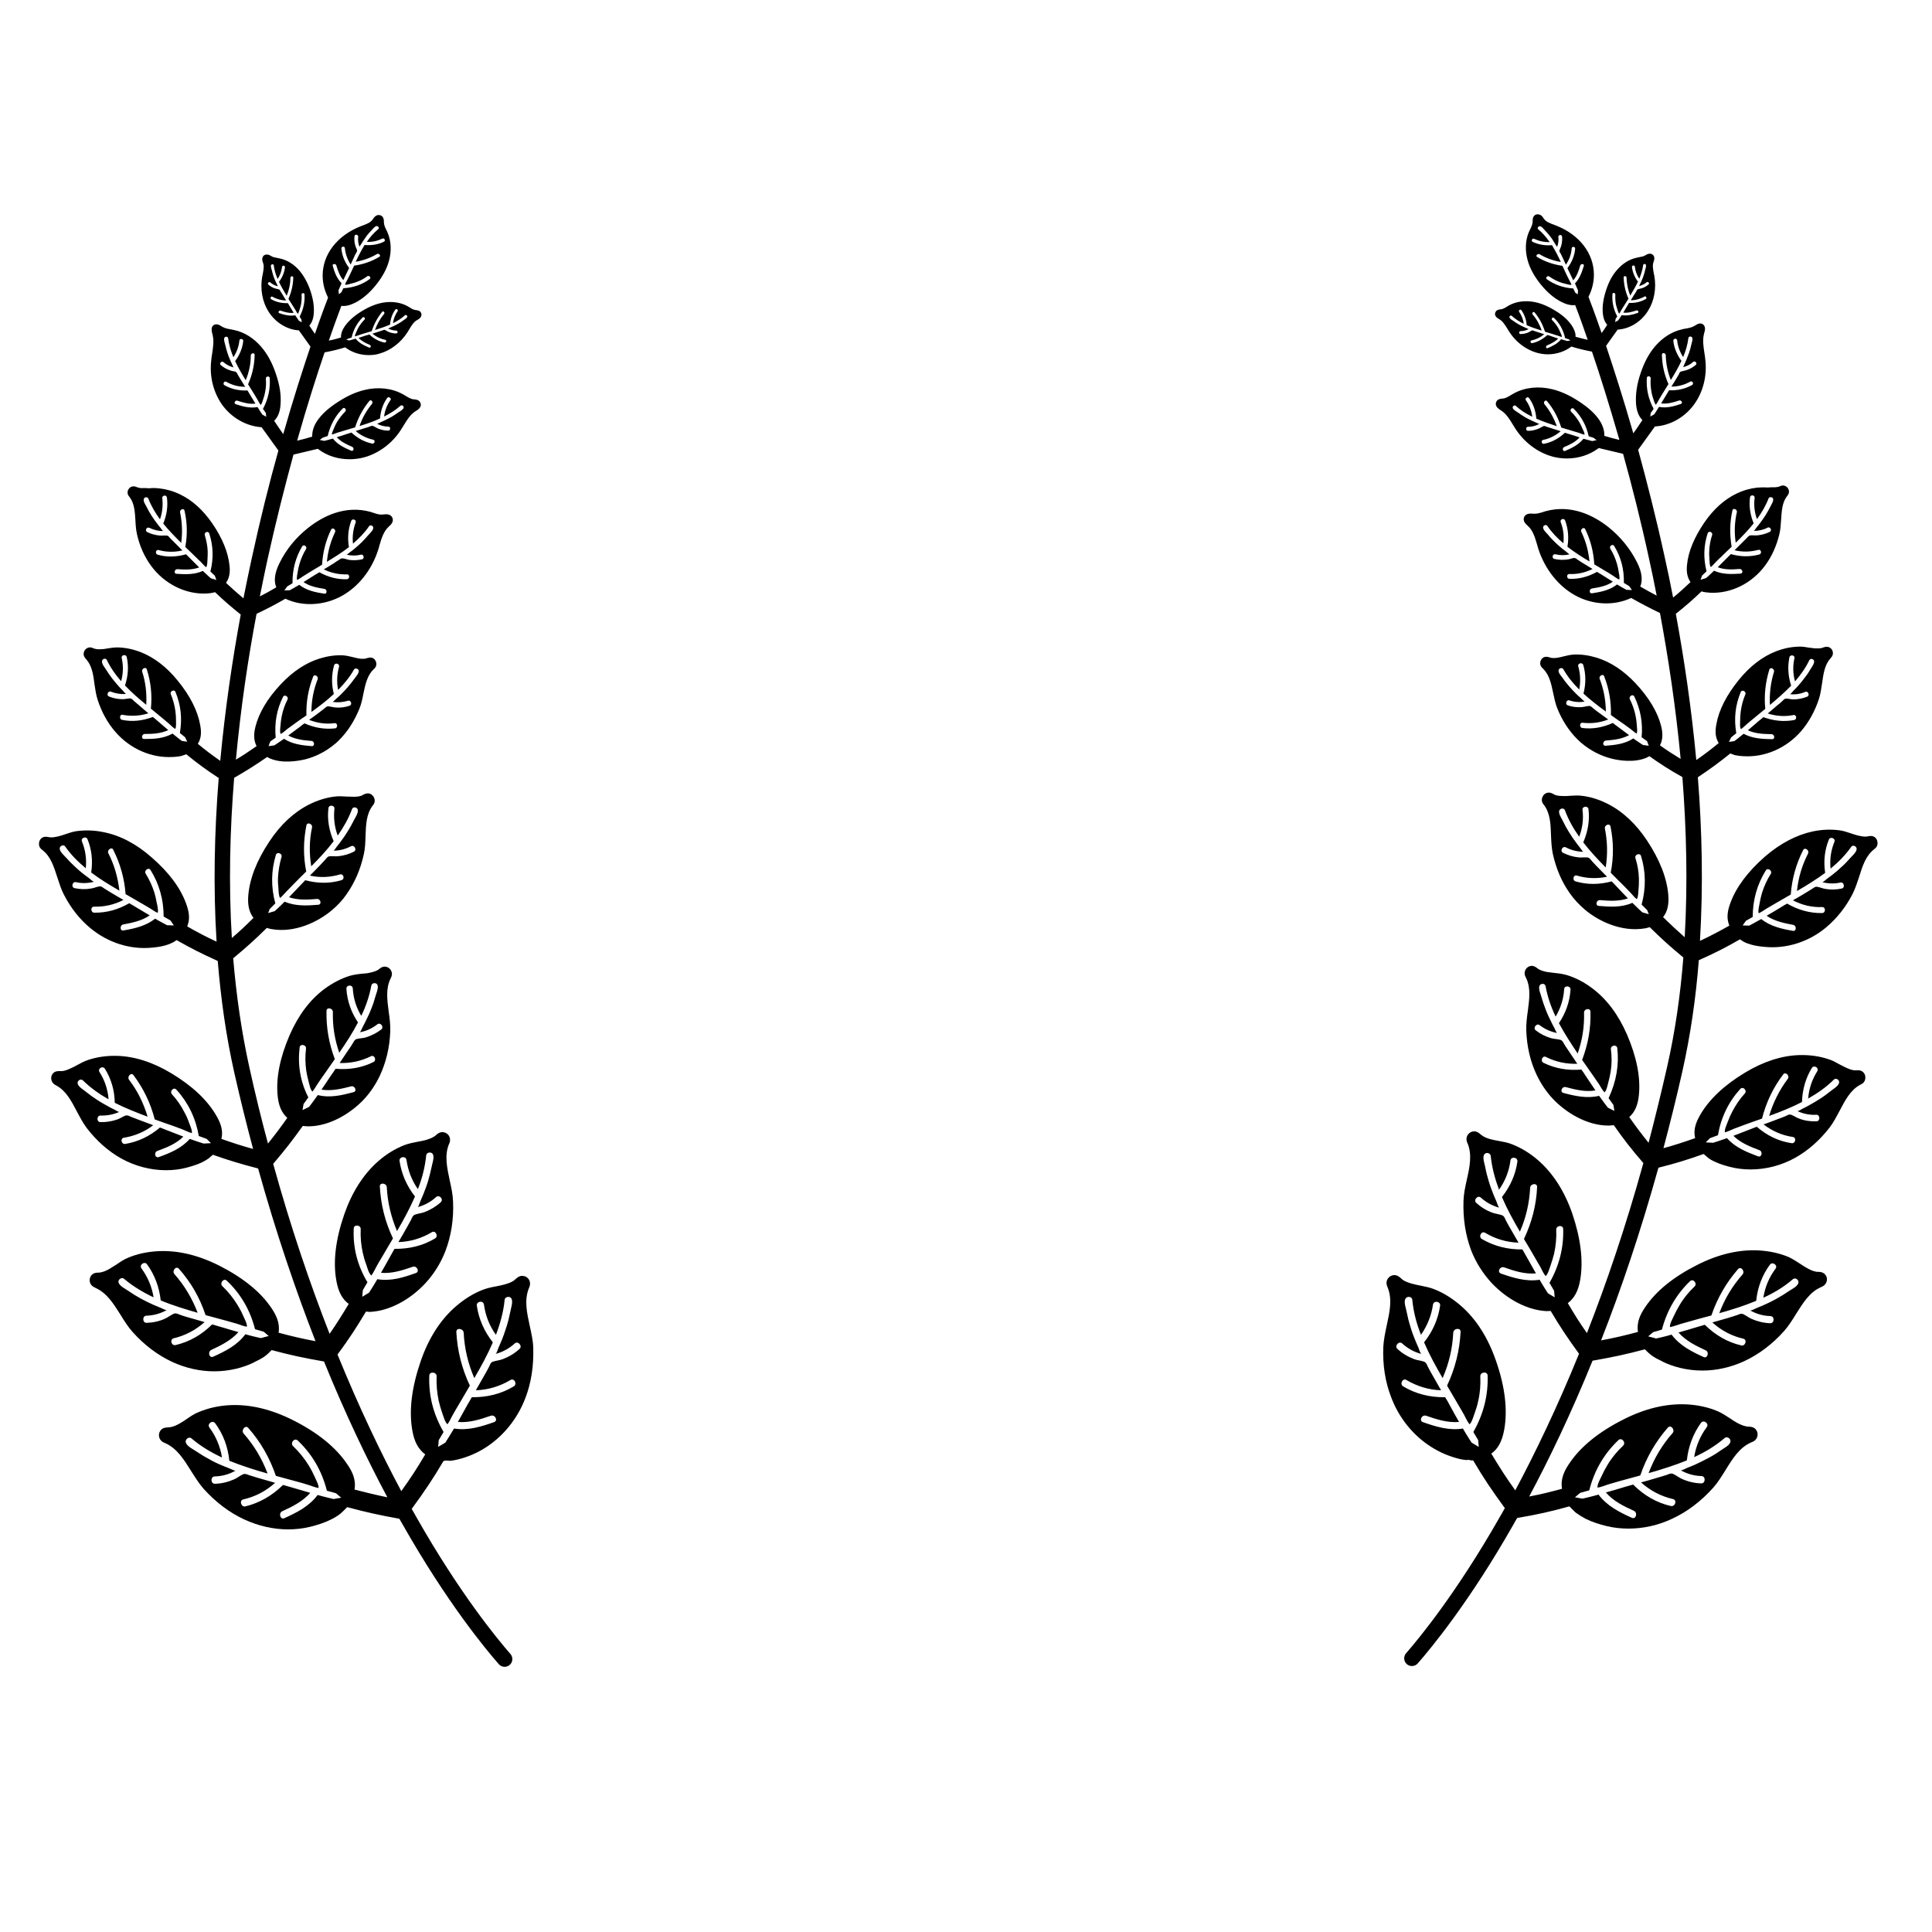 <?xml version="1.0" encoding="utf-8"?>
<!-- Generator: Adobe Illustrator 19.1.0, SVG Export Plug-In . SVG Version: 6.00 Build 0)  -->
<svg version="1.1" id="Layer_1" xmlns="http://www.w3.org/2000/svg" xmlns:xlink="http://www.w3.org/1999/xlink" x="0px" y="0px"
	 width="1000px" height="1000px" viewBox="0 0 1000 1000" style="enable-background:new 0 0 1000 1000;" xml:space="preserve">
<g>
	<path d="M231.6,756c0.8,0.1,1.3,0.1,1.6,0.1c2.7-0.3,5.5-1.1,7.6-1.8c4.8-1.6,9.4-4,13.5-7.1c7.9-5.9,14-14.1,17.6-23.5
		c3.1-8,4.4-16.8,4.1-26.2c-0.1-3.7-1-7.5-1.8-11.2c-1.5-6.9-2.9-13.3-0.5-19.4l0.1-0.2c0.3-0.8,0.7-1.7,0.5-2.9
		c-0.2-1.6-1.5-3-3.1-3.3c-2-0.5-3.4,0.7-4.4,1.6c-0.3,0.2-0.5,0.5-0.8,0.7c-1.4,1-3.1,1.5-4.7,2c-1.4,0.4-2.9,0.7-4.4,1
		c-2.3,0.4-4.7,0.9-7,1.8c-5,1.9-9.7,4.9-14.1,8.7c-7.9,6.9-14,16.4-18.1,28.4c-4.6,13.4-6.1,25.4-4.3,35.6c1,5.9,3.1,9.8,6.7,12.5
		c-4.2,7.1-7.5,12.2-12.4,19c-10.2-19.1-21.6-42.7-33-70.7c6.1-8.3,9.7-13.8,14.7-22.2c0.4,0,1,0,1.3,0.1c0.8,0,1.1,0,1.3,0
		c9.6-0.6,20-6.1,28-14.6c4.5-4.8,8.2-10.7,10.6-17c2.9-7.7,4.3-16.3,3.9-25.4c-0.1-3.6-0.9-7.3-1.7-10.9
		c-1.4-6.6-2.8-12.9-0.5-18.7l0.1-0.2c0.3-0.7,0.7-1.6,0.5-2.8c-0.2-1.6-1.4-2.9-3-3.3c-2-0.5-3.4,0.7-4.3,1.5
		c-0.3,0.2-0.5,0.5-0.8,0.6c-1.3,0.9-2.9,1.4-4.5,1.9c-1.4,0.4-2.8,0.6-4.3,0.9c-2.2,0.4-4.5,0.9-6.7,1.7c-4.8,1.9-9.4,4.7-13.6,8.4
		c-7.6,6.7-13.5,15.9-17.5,27.4c-4.5,13-5.9,24.6-4.1,34.4c1,5.7,3,9.5,6.4,12c-3.5,5.8-6.3,10.3-9.9,15.5
		c-10.1-25.8-20.1-55.1-29.2-88c6.3-7.4,10-12.2,15.3-19.6c0.4,0,1,0.1,1.3,0.1c0.9,0.1,1.2,0.1,1.4,0.1c11.6,0,22.4-7.1,28.7-13.7
		c3.5-3.7,6.3-7.9,8.5-12.5c3.2-6.9,5.1-14.6,5.4-23c0.1-3.3-0.3-6.7-0.8-10.1c-0.8-6.1-1.6-11.9,0.9-17.1l0.1-0.2
		c0.5-1,1.2-2.5,0-4.4c-0.4-0.6-1-1.1-1.7-1.4c-2-0.8-3.4,0.3-4.3,1c-0.2,0.2-0.5,0.4-0.7,0.5c-1.2,0.7-2.8,1.1-4.2,1.4
		c-1.3,0.3-2.6,0.4-4,0.5c-2.1,0.2-4.2,0.5-6.3,1.1c-4.5,1.4-8.9,3.7-13.1,6.8c-7.5,5.6-13.5,13.6-18,23.9
		c-5,11.6-7.1,22.1-6.2,31.3c0.5,5.3,2.1,8.9,5,11.5c-3.5,5-6.4,8.8-10,13.3c-3.4-12.6-6.6-25.7-9.6-39.3
		c-4.1-18.5-6.8-37.5-8.4-56.6c7.1-5.9,11.3-9.7,17.4-15.7c0.4,0.1,0.8,0.2,1.1,0.3c0.8,0.2,1.1,0.3,1.3,0.3
		c12,2.1,23.9-3.6,31.2-9.7c3-2.5,5.6-5.3,7.8-8.5c4.1-5.9,7.1-12.7,8.8-20.5c0.7-3,0.8-6.3,0.9-9.5c0.2-5.8,0.4-11.3,3.6-15.6
		l0.1-0.1c0.6-0.8,1.5-2,0.8-3.9c-0.3-0.8-0.8-1.4-1.5-1.9c-1.7-1.1-3.3-0.3-4.3,0.2c-0.2,0.1-0.5,0.3-0.7,0.4
		c-1.3,0.5-2.7,0.6-4.1,0.6c-1.2,0-2.5-0.1-3.8-0.1c-2-0.1-4-0.3-6,0c-4.4,0.5-8.9,1.9-13.3,4.1c-7.9,4-14.8,10.4-20.6,19.2
		c-6.6,9.9-10.2,19.3-10.9,28c-0.4,5,0.5,8.6,2.7,11.5c-4,4-7.2,7-11.2,10.4c-1.7-27.9-1-55.9,1.2-82.9c6.9-4,11-6.6,17.1-10.8
		c0.3,0.2,0.7,0.4,0.9,0.5c0.3,0.2,0.5,0.3,0.6,0.3c6.6,2.8,14.7,1.2,17.9,0.5c5.7-1.4,11.1-4.2,15.6-8l0.4-0.3
		c0.7-0.6,1.3-1.2,1.9-1.8c4.4-4.4,7.8-9.8,10.4-16.1c1-2.5,1.6-5.2,2.1-7.9c1-4.8,2-9.4,5.2-12.5l0.1-0.1c0.6-0.5,1.4-1.3,1.4-2.7
		c0-1-0.4-1.9-1.1-2.6c-1.4-1.2-2.9-0.7-3.9-0.4c-0.2,0.1-0.4,0.1-0.7,0.2c-1.1,0.2-2.3,0.1-3.5-0.1c-1-0.2-2-0.4-3.1-0.7
		c-1.6-0.4-3.3-0.8-5.1-0.9c-3.8-0.2-7.8,0.4-11.8,1.6c-7.2,2.2-14,6.7-20.2,13.3c-7,7.4-11.4,14.9-13.2,22.1
		c-0.7,2.9-1.2,6.5,0.6,10c-3.9,2.7-7,4.8-10.7,7c2.5-26.8,6.3-52.4,10.7-75.5c5.1-2.4,10.1-5,14.9-7.8c8.9,4.2,20.1,3.6,29.3-1.5
		c8.6-4.8,15.4-13.4,18.7-23.7c0.3-0.8,0.5-1.6,0.7-2.4c1.1-3.8,2.2-7.3,4.8-9.7c1-0.9,2.8-2.5,1.9-4.6c-0.9-2.1-3.4-1.9-4.8-1.7
		l-0.2,0c-1.6,0.2-3.2-0.3-4.9-0.9c-0.4-0.1-0.8-0.2-1.2-0.4c-13.5-3.8-25.2,2.4-32.6,8.3c-6.2,4.9-11.3,11.1-14.7,18.1
		c-2.5,4.9-3.1,9.3-1.7,12.6c-2.8,1.7-5.6,3.2-8.5,4.7c1.3-6.4,2.5-12.5,3.8-18.4c4.4-20,9.1-38.5,13.6-55l12.2-2.9
		c0.1,0,0.3-0.1,0.3-0.1c0.1,0,0.3,0.2,0.5,0.3c4.5,3.4,10.2,5.1,16,5.1c2.4,0,4.9-0.3,7.3-0.9c7.5-2,14.5-7,19.1-14
		c0.6-0.9,1.1-1.8,1.7-2.7c1.8-3,3.6-5.8,6.3-7.4c3-1.7,2.7-3.5,2.2-4.4c-0.7-1.4-2.2-1.5-3.1-1.6l-0.2,0c-1.5-0.1-2.9-1-4.4-1.9
		c-0.5-0.3-0.9-0.6-1.4-0.8c-5.6-3.1-12.9-3.9-20-2.1c-4.4,1.1-8.8,3.1-13.4,6.1c-5,3.2-8.4,6.3-10.8,9.8c-1.8,2.6-2.7,5.5-2.6,8.2
		c-2.6,0.8-5.2,1.5-7.8,2.1c5.2-18.4,10.2-33.9,14.2-45.7c3.6-0.7,7.1-1.5,10.6-2.6c0,0,0,0,0,0c0,0,0,0,0.1,0c3.4,2.6,7.7,4,12.2,4
		c1.9,0,3.8-0.2,5.6-0.8c5.7-1.6,10.9-5.6,14.4-11c0.3-0.5,0.6-1,0.9-1.5c1.2-2,2.4-4,4.2-4.9c2.3-1.2,2.3-2.6,2-3.5
		c-0.5-1.4-2-1.5-2.7-1.6l-0.1,0c-1.1-0.1-2.1-0.7-3.2-1.4c-0.4-0.2-0.8-0.5-1.2-0.7c-3.5-1.9-7.9-2.5-12.3-1.8
		c-3.7,0.6-7.4,2.1-11.3,4.5c-3.8,2.3-6.7,4.9-8.7,7.7c-1.4,2-2.1,4-2,5.9c-2.1,0.6-4.2,1.2-6.3,1.6c0,0,0,0,0,0
		c3.9-11.4,6.5-17.8,6.5-18l0,0c2.1,0.3,4.5-0.3,7.1-1.6c3.9-2,7.4-5,10.8-9.2c3.3-4.1,5.6-8.3,6.7-12.4c1.4-5,1.2-10.1-0.6-14.5
		c-0.2-0.5-0.4-1-0.7-1.5c-0.7-1.4-1.3-2.8-1.3-4.1l0-0.2c0-0.8,0-2.1-1.1-3c-1-0.7-2.4-0.7-3.4,0.2c-0.5,0.4-0.9,0.9-1.1,1.3
		c-0.1,0.1-0.1,0.2-0.2,0.3c-1.1,1.6-3.2,2.4-5.4,3.2l-0.8,0.3c-12.2,4.8-19.7,14.6-19.7,25.5c0,4,1,7.9,2.8,11.4l-0.5,1.4
		c-0.1,0.2-2.5,6.4-6.3,17.4c-1-1.4-2-2.9-2.9-4.3c1.3-1.4,2.1-3.5,2.3-6.2c0.3-3.6-0.3-7.5-1.7-11.7c-1.4-4.2-3.3-7.6-5.6-10.4
		c-2.8-3.3-6.4-5.6-10.2-6.4c-0.4-0.1-0.9-0.2-1.4-0.3c-1.2-0.2-2.3-0.4-3.2-1c-2-1.3-3.2-0.6-3.7-0.3c-0.4,0.4-1.4,1.4-0.5,3.7
		c0.7,1.7,0.3,3.8-0.1,6c-0.1,0.5-0.2,0.9-0.3,1.4c-1.1,6.4,0.1,13,3.3,18c3.5,5.6,9.5,9.3,15.6,9.7c0,0,0.1,0,0.1,0l6,8.4
		c-3.9,11.6-8.9,27-14.1,45.3c-1.6-2.3-3.2-4.6-4.7-6.9c1.9-1.8,3.1-4.7,3.3-8.4c0.4-4.9-0.4-10.1-2.4-15.9
		c-1.9-5.7-4.4-10.3-7.6-14c-3.8-4.4-8.6-7.5-13.7-8.6c-0.6-0.1-1.3-0.3-1.9-0.4c-1.7-0.3-3.3-0.6-4.6-1.4l-0.2-0.1
		c-0.8-0.6-3-2-4.6-0.4c-1.1,1.2-0.6,3.2-0.2,4.5c0.1,0.2,0.1,0.3,0.1,0.5c0.7,3,0.2,6.1-0.3,9.5c-0.2,1.2-0.4,2.5-0.5,3.8
		c-0.9,8.1,1.2,16.2,5.6,22.5c4.8,6.7,12.2,11,20,11.7c0.2,0,0.5,0,0.5,0c0,0,0.1,0.2,0.2,0.3l8.5,11.8
		c-4.7,16.7-9.4,35.5-13.8,55.8c-1.4,6.6-2.9,13.5-4.3,20.7c-3.2-2.7-5.8-5-9-8c2-2.9,2.1-6.1,1.8-8.9c-0.7-6.9-3.7-14.3-9-22
		c-4.8-6.9-10.3-11.9-16.6-14.9c-3.5-1.7-7.1-2.7-10.6-3.1c-1.7-0.2-3.3-0.3-4.8-0.1c-1,0.1-2-0.1-2.9-0.1c0,0,0,0,0,0
		c-1.1,0-2.2,0.2-3.1-0.2c-0.2-0.1-0.4,0-0.6-0.1c-0.8-0.4-2.2-1-3.7-0.1c-0.7,0.5-1.2,1.2-1.4,2c-0.3,1.5,0.4,2.4,0.9,3l0.1,0.1
		c2.5,3.3,2.7,7.6,3,12.1c0.1,2.5,0.3,5.1,0.9,7.5c1.4,6.1,3.9,11.5,7.3,16.1c6.8,9.2,17.7,14.7,28.5,14.2c1.8-0.1,3.2-0.3,4.5-0.7
		c4.6,4.4,8,7.3,13.3,11.6c-4.3,23.3-8.1,48.9-10.6,75.7c-4.3-3-7.5-5.4-11.6-8.8c2-3.2,1.8-6.6,1.2-9.8c-1.3-7.3-5.2-15.1-11.7-23
		c-5.7-7-12.2-12-19.2-14.7c-3.9-1.5-7.8-2.3-11.7-2.4c-1.8,0-3.5,0.2-5.2,0.5c-1.1,0.2-2.1,0.4-3.2,0.4c-1.2,0.1-2.4,0.1-3.5-0.2
		c-0.2-0.1-0.4-0.1-0.6-0.2c-0.9-0.4-2.4-1-3.9,0.2c-0.8,0.6-1.2,1.5-1.3,2.4c-0.1,1.5,0.7,2.3,1.2,2.9l0.1,0.1
		c3,3.4,3.7,8,4.3,12.9c0.4,2.7,0.8,5.5,1.6,8c2.1,6.5,5.2,12.1,9.2,16.7c7.7,8.9,18.9,13.7,29.9,13l0.2,0c1.3-0.1,2.7-0.2,4-0.5
		c0.2-0.1,0.6-0.2,1.5-0.5c0.3-0.1,0.8-0.3,1.1-0.4c5.8,4.7,9.8,7.7,16.8,12.3c-2.2,27.5-2.9,56.2-1.1,84.7
		c-5.6-2.6-9.8-4.8-15.2-7.9c1.7-4.1,0.8-8-0.5-11.6c-2.9-8.2-8.9-16.3-17.9-24.1c-7.9-7-16.3-11.4-25-13.1c-4.8-1-9.4-1.1-13.9-0.5
		c-2.1,0.3-4,1-5.8,1.6c-1.2,0.4-2.4,0.8-3.6,1.1c-1.3,0.3-2.8,0.6-4.1,0.5c-0.3,0-0.5-0.1-0.8-0.1c-1.1-0.2-2.8-0.6-4.2,0.9
		c-0.5,0.6-0.9,1.4-0.9,2.2c-0.2,2.1,1,3,1.8,3.6l0.1,0.1c4.2,3.3,5.8,8.6,7.6,14.1c1,3,1.9,6.1,3.4,8.9c3.6,7,8.3,12.9,13.8,17.4
		c9.1,7.5,20.6,11.1,31.7,10c2.3-0.2,4.7-0.5,7.1-1.2c1.4-0.4,2.6-0.9,3.6-1.4c0.1-0.1,0.5-0.3,0.9-0.5c0.3-0.2,0.8-0.5,1.2-0.8
		c7.6,4.3,12.7,6.9,21.3,10.8c1.6,19.4,4.3,38.8,8.5,57.5c3.1,13.8,6.4,27.1,9.8,39.8c-5.8-1.6-10.4-3.1-16.4-5.2
		c1.1-4.6-0.6-8.5-2.6-12c-4.6-8-12.4-15.4-23.2-21.9c-9.6-5.8-19.2-8.9-28.5-9.1c-5.2-0.1-10.1,0.6-14.6,2.1
		c-2.1,0.7-4,1.7-5.8,2.7c-1.2,0.7-2.4,1.3-3.6,1.8c-1.3,0.6-2.8,1.2-4.2,1.3c-0.3,0-0.6,0-0.9,0c-1.2,0-3-0.1-4.1,1.6
		c-0.4,0.6-0.6,1.4-0.6,2.1c0.1,2.3,1.5,3.1,2.5,3.7l0.2,0.1c5,2.7,7.7,7.9,10.6,13.4c1.6,3,3.2,6.1,5.2,8.7
		c5.1,6.6,11.1,11.9,17.7,15.6c7.2,4,15.3,6.1,23.2,6.1c3.6,0,7.2-0.4,10.6-1.3c2.2-0.6,5.1-1.4,7.9-2.7c1.4-0.7,2.6-1.4,3.6-2.1
		c0.1-0.1,0.5-0.4,0.9-0.8c0.3-0.3,0.9-0.8,1.3-1.1c8.5,3,14.2,4.7,23.4,7.1c9.3,33.4,19.5,63.2,29.7,89.4
		c-6.8-1.3-12.1-2.5-19.1-4.4c0.8-5.1-1.3-9.2-3.8-12.9c-5.6-8.3-14.7-15.6-26.9-21.8c-10.9-5.5-21.5-8-31.6-7.5
		c-5.6,0.3-10.9,1.4-15.6,3.4c-2.2,0.9-4.1,2.2-6,3.5c-1.3,0.8-2.5,1.6-3.7,2.3c-1.4,0.8-3,1.5-4.5,1.8c-0.3,0-0.6,0.1-1,0.1
		c-1.2,0-3,0.1-4.1,1.8c-0.8,1.4-0.8,3.1,0.1,4.4c0.7,1,1.6,1.3,2.3,1.7l0.2,0.1c5.7,2.6,9.1,8,12.7,13.7c1.9,3.1,3.9,6.3,6.3,9
		c6.1,6.8,13,12,20.5,15.5c6.9,3.2,14.4,4.9,21.8,4.9c3.9,0,7.8-0.5,11.6-1.4c3.1-0.8,6.1-1.8,8.9-3.2l0.3-0.2
		c1.7-0.8,3.5-1.7,5.1-2.8c0.9-0.6,1.6-1.3,2.4-2c0.1-0.1,0.3-0.3,0.6-0.6c0.2-0.2,0.5-0.6,0.8-0.8c9.8,2.6,16.2,4,27.1,5.9
		c11.3,27.8,22.6,51.2,32.8,70.3c-5.8-1.2-10.8-2.4-17-4c0.9-5.3-1.3-9.6-3.9-13.3c-5.8-8.6-15.2-16.2-27.9-22.6
		c-11.3-5.7-22.3-8.3-32.7-7.8c-5.8,0.3-11.2,1.5-16.2,3.6c-2.3,0.9-4.3,2.3-6.2,3.6c-1.3,0.9-2.5,1.7-3.8,2.4
		c-1.5,0.8-3.1,1.6-4.7,1.8c-0.3,0-0.7,0.1-1,0.1c-1.3,0.1-3.1,0.1-4.2,1.9c-0.9,1.4-0.8,3.2,0.1,4.5c0.7,1,1.6,1.4,2.4,1.7l0.2,0.1
		c6,2.7,9.5,8.3,13.2,14.2c2,3.2,4.1,6.5,6.5,9.3c6.3,7,13.4,12.4,21.2,16c7.2,3.3,14.9,5.1,22.6,5.1c3.8,0,7.6-0.4,11.3-1.3
		c4.1-1,7.7-2.2,10.9-3.8c1.9-0.9,3.6-2,5-3.1c0.2-0.2,0.6-0.6,1.7-1.6c0.5-0.5,1.2-1.2,1.7-1.7c9.8,2.6,16.4,4.1,27,6
		c0.6,1.1,1.3,2.2,1.9,3.3c22.6,39.8,42.5,63.9,49.6,72c1.5,1.7,4.1,1.8,5.8,0.2l0,0c1.5-1.5,1.6-3.9,0.2-5.5
		c-6.8-7.8-26.3-31.4-48.6-70.7c-0.8-1.4-1.6-2.9-2.5-4.4c7-9.6,10.9-15.4,16.4-24.7C230.1,755.9,231.1,756,231.6,756z M183.1,635.8
		c0.1-2.2,3.7-1.8,3.6,0.4c-0.2,4.1,0.2,8.3,1.1,12.4c0.5,2,1,4,1.8,6c0.5,1.5,1.3,4.6,2.6,5.6c1.1-1.4,1.9-3.3,2.8-4.9
		c0.9-1.6,1.8-3.2,2.8-4.8c1.9-3.2,3.7-6.4,5.6-9.5c-4.1-8.6-6.3-17.5-6.8-26.9c-0.1-2.2,3.5-1.8,3.6,0.4c0.4,7.8,2.2,15.4,5.3,22.7
		c3.4-5.8,6.6-11.7,9.3-17.9c-4.3-5.5-7-11.7-8-18.4c-0.3-2.2,3.2-2.8,3.6-0.5c0.8,5.5,2.7,10.5,5.9,15.1c2.2-5.6,3.7-11.5,4.3-17.5
		c0.2-1.7,2.8-2,3.5-0.5c0.8,1.7-0.4,4.8-0.7,6.5c-0.5,2.4-1.1,4.8-1.8,7.2c-0.7,2.4-1.6,4.7-2.5,7c-0.5,1.2-1,2.4-1.5,3.5
		c-0.2,0.5-1,3-1.4,3.1c3.6-1,6.8-2.7,9.5-5.2c1.7-1.5,4.1,1.2,2.4,2.7c-2.4,2.2-5.3,3.9-8.4,5.1c-1.6,0.6-3.4,0.7-4.9,1.3
		c-1.2,0.4-1.5,1.6-2,2.6c-0.7,1.4-1.5,2.7-2.2,4c-1.4,2.5-2.9,5.1-4.4,7.6c6.3-0.2,12.1-2,17.3-5.1c1.9-1.2,3.6,2.1,1.7,3.2
		c-6.3,3.8-13.4,5.5-21,5.4c-0.7,1.2-1.4,2.5-2.1,3.7c-1.6,2.9-3.2,5.8-4.9,8.7c5.7,0.5,11.1-1.3,16.4-3.1c2.1-0.8,3.8,2.4,1.7,3.2
		c-6.4,2.3-13,4.4-20,3.2c-1.7,3-4.3,7-4.3,7l-3.5,2.1l0.3-3.4c0,0,1.7-3,2.4-4.1C185,655.1,182.6,645.7,183.1,635.8z M155.1,542.1
		c0.2-2,3.5-1.4,3.3,0.6c-0.5,3.8-0.4,7.6,0.1,11.4c0.3,1.9,0.7,3.7,1.2,5.6c0.4,1.4,0.9,4.3,2,5.3c1.1-1.2,1.9-2.9,2.9-4.3
		c0.9-1.4,1.9-2.8,2.9-4.2c1.9-2.8,3.9-5.5,5.8-8.3c-3.1-8.2-4.5-16.5-4.3-25c0.1-2.1,3.3-1.4,3.3,0.6c-0.2,7.2,0.9,14.2,3.3,21.1
		c3.5-5.1,6.9-10.3,9.7-15.7c-3.6-5.3-5.6-11.2-6-17.4c-0.1-2.1,3.2-2.3,3.3-0.2c0.3,5,1.7,9.8,4.4,14.2c2.4-5,4.2-10.2,5.2-15.7
		c0.3-1.5,2.7-1.7,3.2-0.2c0.6,1.6-0.7,4.4-1.1,5.9c-0.6,2.2-1.3,4.4-2.2,6.5c-0.8,2.1-1.8,4.2-2.8,6.2c-0.5,1.1-1.1,2.1-1.6,3.1
		c-0.2,0.4-1.1,2.6-1.5,2.7c3.4-0.6,6.4-2,9.1-4.1c1.6-1.3,3.7,1.4,2,2.7c-2.4,1.8-5.1,3.2-8.1,4.1c-1.5,0.4-3.1,0.4-4.6,0.8
		c-1.1,0.3-1.5,1.4-2,2.2c-0.7,1.2-1.5,2.4-2.3,3.5c-1.5,2.2-3,4.4-4.5,6.7c5.7,0.2,11.2-1,16.2-3.5c1.8-0.9,3.1,2.1,1.3,3
		c-6,3-12.6,4.1-19.6,3.5c-0.7,1.1-1.5,2.2-2.2,3.2c-1.7,2.5-3.4,5.1-5.1,7.6c5.2,0.8,10.3-0.4,15.3-1.7c2-0.5,3.3,2.5,1.3,3
		c-6,1.6-12.2,3.1-18.5,1.5c-1.8,2.6-4.5,6.1-4.5,6.1l-3.4,1.7l0.5-3.1c0,0,1.8-2.6,2.5-3.5C155.4,559.9,154,551,155.1,542.1z
		 M139.6,470.5c0,0,2.1-2.1,2.9-2.9c-2.3-8.5-2.2-16.9,0.3-25.1c0.6-1.9,3.5-0.7,2.9,1.1c-1,3.4-1.6,7-1.8,10.6
		c-0.1,1.8,0,3.6,0.2,5.4c0.1,1.4,0.1,4.2,0.9,5.2c1.2-1,2.3-2.4,3.4-3.5c1.1-1.1,2.2-2.3,3.3-3.4c2.2-2.3,4.5-4.5,6.8-6.8
		c-1.6-8.1-1.5-16,0.1-23.9c0.4-1.9,3.3-0.8,2.9,1.1c-1.4,6.6-1.5,13.3-0.4,20.1c4.1-4.1,8.1-8.4,11.6-13
		c-2.4-5.5-3.4-11.3-2.7-17.1c0.2-1.9,3.3-1.6,3.1,0.3c-0.5,4.7,0,9.4,1.7,13.9c3-4.3,5.6-8.8,7.4-13.7c0.5-1.4,2.7-1.1,3,0.4
		c0.3,1.6-1.3,4-2,5.3c-0.9,1.9-2,3.8-3.1,5.6c-1.1,1.8-2.3,3.6-3.6,5.3c-0.7,0.9-1.3,1.8-2,2.6c-0.3,0.3-1.5,2.3-1.9,2.3
		c3.2,0,6.2-0.8,9.1-2.3c1.7-0.9,3.2,1.9,1.5,2.8c-2.5,1.3-5.3,2.1-8.2,2.4c-1.5,0.1-3-0.1-4.4,0c-1.1,0.1-1.6,1-2.2,1.7
		c-0.9,1-1.8,1.9-2.7,2.9c-1.7,1.8-3.5,3.6-5.3,5.4c5.3,1.2,10.5,0.9,15.6-0.6c1.9-0.5,2.6,2.5,0.7,3c-6.1,1.8-12.4,1.7-18.7,0
		c-0.9,0.9-1.7,1.8-2.5,2.6c-2,2.1-4,4.2-5.9,6.2c4.7,1.6,9.6,1.3,14.4,0.9c2-0.2,2.7,2.9,0.7,3c-5.8,0.5-11.8,0.8-17.4-1.6
		c-2.1,2.2-5.1,4.9-5.1,4.9l-3.4,1L139.6,470.5z M139.9,383.8c0,0,2.1-1.5,2.8-2c-0.7-7.5,0.5-14.6,3.8-21.1
		c0.7-1.5,3.1-0.1,2.3,1.4c-1.4,2.7-2.4,5.7-3,8.7c-0.3,1.5-0.5,3-0.6,4.6c-0.1,1.2-0.5,3.5,0.1,4.5c1.2-0.6,2.3-1.7,3.3-2.5
		c1.1-0.8,2.2-1.6,3.3-2.4c2.2-1.6,4.4-3.2,6.7-4.7c-0.2-7.1,1-13.7,3.5-20.1c0.6-1.5,2.9-0.2,2.3,1.4c-2.1,5.4-3.2,11-3.2,16.9
		c4-2.9,8-5.9,11.6-9.3c-1.3-5-1.2-10,0.1-14.8c0.5-1.6,3-0.9,2.6,0.7c-1.1,3.9-1.3,7.9-0.5,12c3.2-3.2,6-6.6,8.2-10.5
		c0.6-1.1,2.5-0.5,2.5,0.7c0,1.4-1.7,3.2-2.4,4.2c-1.1,1.5-2.2,2.9-3.4,4.3c-1.2,1.4-2.5,2.7-3.8,4c-0.7,0.7-1.4,1.3-2.1,1.9
		c-0.3,0.2-1.6,1.7-1.9,1.6c2.7,0.4,5.4,0.2,8-0.6c1.6-0.5,2.4,2.1,0.8,2.6c-2.3,0.8-4.8,1.1-7.2,0.9c-1.3-0.1-2.5-0.5-3.7-0.6
		c-0.9-0.1-1.5,0.6-2.1,1.1c-0.9,0.7-1.8,1.4-2.7,2.1c-1.7,1.3-3.5,2.6-5.2,3.8c4.3,1.7,8.7,2.3,13.2,1.7c1.6-0.2,1.8,2.5,0.2,2.7
		c-5.4,0.6-10.7-0.3-15.8-2.6c-0.8,0.6-1.7,1.2-2.5,1.9c-2,1.5-3.9,2.9-5.9,4.4c3.7,2,7.9,2.5,12,2.8c1.7,0.1,1.8,2.8,0.2,2.7
		c-5-0.4-10.1-1-14.4-3.8c-2.1,1.5-5,3.4-5,3.4l-3,0.4L139.9,383.8z M148.7,303.5c0,0,2-1.2,2.7-1.6c-0.1-7,1.6-13.4,5-19.1
		c0.8-1.3,2.8,0.1,2,1.4c-1.5,2.4-2.6,5-3.4,7.7c-0.4,1.4-0.7,2.7-0.9,4.1c-0.2,1.1-0.7,3.2-0.3,4.2c1.1-0.5,2.2-1.4,3.2-2
		c1.1-0.7,2.1-1.3,3.2-2c2.1-1.3,4.3-2.6,6.5-3.9c0.4-6.5,1.9-12.5,4.7-18.2c0.7-1.4,2.7,0.1,2,1.4c-2.3,4.8-3.7,9.9-4.2,15.3
		c3.9-2.4,7.8-4.8,11.4-7.6c-0.8-4.7-0.4-9.3,1.2-13.6c0.5-1.4,2.8-0.6,2.3,0.8c-1.3,3.5-1.8,7.2-1.4,11c3.1-2.7,6-5.6,8.3-9
		c0.7-1,2.3-0.3,2.2,0.9c-0.1,1.3-1.8,2.8-2.6,3.7c-1.1,1.3-2.2,2.5-3.4,3.7c-1.2,1.2-2.5,2.3-3.8,3.4c-0.7,0.6-1.4,1.1-2.1,1.6
		c-0.3,0.2-1.6,1.4-1.9,1.4c2.5,0.6,4.9,0.6,7.4,0c1.5-0.4,2,2.1,0.6,2.4c-2.2,0.5-4.5,0.6-6.7,0.3c-1.1-0.2-2.2-0.7-3.4-0.8
		c-0.8-0.1-1.4,0.5-2,0.9c-0.9,0.6-1.8,1.1-2.6,1.7c-1.7,1.1-3.4,2.1-5.1,3.1c3.8,1.9,7.8,2.7,12,2.6c1.5-0.1,1.5,2.4,0,2.5
		c-5,0.2-9.8-1.1-14.3-3.6c-0.8,0.5-1.6,1-2.5,1.5c-1.9,1.2-3.8,2.4-5.7,3.6c3.3,2.2,7,2.9,10.8,3.5c1.5,0.2,1.5,2.7,0,2.5
		c-4.5-0.7-9.2-1.6-13-4.6c-2,1.2-4.9,2.8-4.9,2.8l-2.8,0.1L148.7,303.5z M167.1,226.5c0,0,1.8-0.6,2.5-0.8
		c1.3-5.6,3.9-10.4,7.8-14.3c0.9-0.9,2.2,0.7,1.3,1.6c-1.6,1.6-3.1,3.5-4.3,5.5c-0.6,1-1.1,2.1-1.5,3.1c-0.3,0.8-1.2,2.4-1.1,3.3
		c1-0.2,2-0.7,3-1c1-0.3,2-0.6,3-0.9c2-0.6,4-1.2,6-1.8c1.6-5.1,4.1-9.7,7.4-13.7c0.8-1,2.2,0.6,1.3,1.6c-2.8,3.4-5,7.2-6.4,11.4
		c3.6-1.1,7.2-2.3,10.6-3.9c0.3-3.9,1.5-7.5,3.7-10.6c0.7-1,2.4,0.1,1.7,1.1c-1.8,2.5-2.9,5.4-3.3,8.5c3-1.5,5.9-3.3,8.5-5.6
		c0.7-0.6,1.9,0.2,1.6,1.1c-0.3,1-2,1.9-2.8,2.4c-1.1,0.8-2.3,1.6-3.5,2.3c-1.2,0.7-2.5,1.3-3.7,1.9c-0.7,0.3-1.3,0.6-2,0.9
		c-0.3,0.1-1.5,0.8-1.8,0.7c1.9,1,3.8,1.5,5.9,1.5c1.3,0,1.2,2.1,0,2.1c-1.9,0-3.7-0.4-5.4-1.1c-0.9-0.4-1.7-1-2.5-1.3
		c-0.6-0.3-1.2,0.1-1.8,0.3c-0.8,0.3-1.6,0.6-2.5,0.8c-1.6,0.5-3.1,1-4.7,1.5c2.7,2.3,5.8,3.8,9.1,4.5c1.2,0.3,0.7,2.2-0.5,2
		c-4.1-0.8-7.6-2.8-10.8-5.7c-0.8,0.2-1.5,0.5-2.3,0.7c-1.8,0.6-3.5,1.2-5.3,1.7c2.2,2.4,5.1,3.7,8,5c1.2,0.5,0.7,2.5-0.5,2
		c-3.5-1.5-7-3.1-9.5-6.3c-1.9,0.6-4.5,1.2-4.5,1.2l-2.3-0.5L167.1,226.5z M180.2,175.3c0,0,1.3-0.4,1.8-0.6
		c0.9-4.1,2.9-7.6,5.7-10.4c0.7-0.6,1.6,0.5,1,1.1c-1.2,1.2-2.3,2.6-3.1,4c-0.4,0.7-0.8,1.5-1.1,2.3c-0.2,0.6-0.9,1.8-0.8,2.4
		c0.7-0.1,1.5-0.5,2.2-0.7c0.7-0.2,1.4-0.5,2.2-0.7c1.4-0.4,2.9-0.9,4.3-1.3c1.2-3.7,3-7,5.4-10c0.6-0.7,1.6,0.4,1,1.1
		c-2.1,2.5-3.6,5.2-4.7,8.3c2.6-0.8,5.3-1.7,7.8-2.8c0.2-2.9,1.1-5.5,2.7-7.7c0.5-0.8,1.7,0.1,1.2,0.8c-1.3,1.9-2.1,3.9-2.4,6.2
		c2.2-1.1,4.3-2.4,6.2-4.1c0.5-0.5,1.4,0.2,1.2,0.8c-0.2,0.7-1.5,1.4-2,1.8c-0.8,0.6-1.7,1.2-2.6,1.7c-0.9,0.5-1.8,1-2.7,1.4
		c-0.5,0.2-1,0.4-1.4,0.6c-0.2,0.1-1.1,0.6-1.3,0.5c1.4,0.7,2.8,1.1,4.3,1.1c0.9,0,0.9,1.5,0,1.5c-1.3,0-2.7-0.3-4-0.8
		c-0.6-0.3-1.2-0.7-1.8-1c-0.5-0.2-0.9,0.1-1.3,0.2c-0.6,0.2-1.2,0.4-1.8,0.6c-1.1,0.4-2.3,0.7-3.4,1.1c2,1.7,4.2,2.7,6.6,3.2
		c0.9,0.2,0.5,1.6-0.4,1.4c-2.9-0.6-5.6-2-7.8-4.2c-0.6,0.2-1.1,0.4-1.7,0.5c-1.3,0.4-2.6,0.9-3.9,1.3c1.6,1.7,3.7,2.7,5.8,3.6
		c0.9,0.4,0.5,1.8-0.4,1.4c-2.6-1.1-5.1-2.3-6.9-4.6c-1.4,0.4-3.2,0.9-3.2,0.9l-1.7-0.3L180.2,175.3z M156,165.4l0.2,1.4l-1.5-0.8
		c0,0-1.1-1.6-1.9-2.8c-2.9,0.5-5.6-0.2-8.2-1.1c-0.9-0.3-0.2-1.6,0.6-1.3c2.2,0.7,4.4,1.4,6.8,1.1c-0.7-1.2-1.4-2.3-2.1-3.5
		c-0.3-0.5-0.6-1-0.9-1.5c-3.1,0.1-6-0.5-8.6-2c-0.8-0.4-0.2-1.8,0.6-1.3c2.2,1.2,4.6,1.9,7.1,1.9c-0.6-1-1.3-2-1.9-3.1
		c-0.3-0.5-0.7-1.1-1-1.6c-0.2-0.4-0.4-0.9-0.8-1c-0.6-0.2-1.4-0.3-2-0.5c-1.3-0.4-2.5-1.1-3.5-2c-0.7-0.6,0.3-1.7,1-1.1
		c1.2,1,2.5,1.7,4,2c-0.2,0-0.5-1.1-0.6-1.2c-0.2-0.5-0.5-0.9-0.7-1.4c-0.4-0.9-0.8-1.9-1.1-2.8c-0.3-1-0.6-1.9-0.8-2.9
		c-0.2-0.7-0.7-2-0.4-2.7c0.3-0.6,1.4-0.5,1.4,0.1c0.3,2.5,1,4.8,2,7.1c1.3-1.9,2-4,2.3-6.3c0.1-0.9,1.6-0.7,1.5,0.2
		c-0.3,2.8-1.4,5.3-3.1,7.6c1.2,2.5,2.6,4.9,4,7.2c1.2-3,1.9-6.1,1.9-9.3c0-0.9,1.5-1.1,1.5-0.2c-0.1,3.8-0.9,7.5-2.5,11.1
		c0.8,1.3,1.6,2.6,2.4,3.8c0.4,0.6,0.8,1.3,1.2,1.9c0.4,0.6,0.7,1.4,1.2,2c0.5-0.4,0.8-1.7,1-2.3c0.3-0.8,0.5-1.6,0.7-2.5
		c0.3-1.7,0.4-3.4,0.3-5.1c-0.1-0.9,1.4-1.1,1.5-0.2c0.3,4-0.6,7.9-2.5,11.6C155.3,164.2,156,165.4,156,165.4z M137.6,213.8l0.2,1.9
		l-2-1.1c0,0-1.5-2.2-2.5-3.9c-3.9,0.7-7.7-0.3-11.3-1.5c-1.2-0.4-0.3-2.2,0.9-1.8c3,1,6.1,1.9,9.3,1.5c-1-1.6-1.9-3.2-2.9-4.8
		c-0.4-0.7-0.8-1.4-1.2-2c-4.3,0.2-8.3-0.7-11.9-2.7c-1.1-0.6-0.2-2.4,0.9-1.8c3,1.7,6.3,2.6,9.8,2.6c-0.9-1.4-1.7-2.8-2.6-4.2
		c-0.4-0.7-0.9-1.5-1.3-2.2c-0.3-0.5-0.5-1.2-1.1-1.4c-0.9-0.3-1.9-0.3-2.8-0.7c-1.8-0.6-3.4-1.5-4.8-2.7c-1-0.8,0.4-2.4,1.3-1.6
		c1.6,1.4,3.4,2.3,5.4,2.8c-0.3-0.1-0.7-1.5-0.9-1.7c-0.3-0.6-0.6-1.3-0.9-2c-0.6-1.3-1.1-2.6-1.5-3.9c-0.4-1.3-0.8-2.7-1.1-4
		c-0.2-1-0.9-2.7-0.5-3.7c0.4-0.9,1.9-0.8,2,0.2c0.4,3.4,1.4,6.6,2.7,9.8c1.7-2.6,2.8-5.5,3.1-8.6c0.1-1.3,2.1-1,2,0.2
		c-0.4,3.8-1.9,7.3-4.2,10.4c1.6,3.4,3.5,6.7,5.5,9.9c1.7-4.2,2.6-8.4,2.6-12.8c0-1.3,2.1-1.6,2-0.3c-0.1,5.2-1.2,10.3-3.4,15.2
		c1.1,1.8,2.2,3.5,3.3,5.3c0.5,0.9,1.1,1.8,1.6,2.7c0.5,0.9,1,1.9,1.6,2.7c0.7-0.6,1.1-2.3,1.4-3.2c0.4-1.1,0.7-2.2,0.9-3.4
		c0.5-2.3,0.6-4.7,0.4-7c-0.1-1.3,1.9-1.6,2-0.3c0.4,5.5-0.8,10.9-3.5,16C136.6,212.2,137.6,213.8,137.6,213.8z M174.1,137.4
		c0.8,2.7,1.7,5.4,3.6,7.6c0.7-1.5,1.4-2.9,2.1-4.4c0.3-0.6,0.6-1.2,0.9-1.9c-2.3-3.1-3.7-6.5-4-10.1c-0.1-1.1,1.7-1.3,1.8-0.2
		c0.3,3,1.3,5.9,3,8.5c0.6-1.3,1.2-2.6,1.8-3.9c0.3-0.7,0.6-1.4,1-2c0.3-0.5,0.6-0.9,0.5-1.5c-0.2-0.8-0.7-1.6-0.9-2.4
		c-0.5-1.6-0.6-3.3-0.4-4.9c0.1-1.1,2-0.8,1.9,0.3c-0.2,1.8,0,3.6,0.7,5.3c-0.1-0.2,0.7-1.2,0.8-1.4c0.3-0.5,0.7-1.1,1-1.6
		c0.7-1,1.4-2,2.1-3c0.8-1,1.6-1.9,2.4-2.7c0.6-0.6,1.5-1.9,2.5-2.1c0.9-0.1,1.5,1,0.9,1.6c-2.3,1.9-4.3,4.1-5.9,6.6
		c2.9,0.1,5.5-0.5,8-1.7c1-0.5,1.9,1.1,0.8,1.6c-3,1.5-6.4,2-10,1.7c-1.7,2.8-3.2,5.7-4.6,8.7c4-0.7,7.6-2,11-4
		c1-0.6,2.2,0.8,1.3,1.4c-4,2.4-8.3,3.9-13.1,4.6c-0.8,1.6-1.5,3.3-2.3,4.9c-0.4,0.8-0.8,1.6-1.2,2.4c-0.4,0.8-1,1.6-1.2,2.5
		c0.8,0.3,2.3-0.3,3.1-0.5c1-0.2,2-0.5,3-0.9c2-0.7,3.8-1.7,5.4-2.9c0.9-0.7,2.2,0.7,1.3,1.4c-3.9,2.9-8.5,4.5-13.7,4.8
		c-0.3,0.6-1,2.1-1,2.1l-1.3,1l-0.2-2c0,0,0.9-2.2,1.6-3.7c-2.6-2.6-3.7-5.9-4.6-9.1C171.9,136.5,173.8,136.3,174.1,137.4z
		 M109.1,299.3c0,0-2.4-2.1-4.1-3.8c-4.4,2-9.1,1.8-13.7,1.5c-1.5-0.1-1-2.5,0.5-2.4c3.8,0.3,7.7,0.4,11.3-0.9
		c-1.6-1.6-3.2-3.2-4.8-4.8c-0.7-0.7-1.4-1.4-2-2c-5,1.4-9.9,1.6-14.7,0.2c-1.5-0.4-1-2.8,0.5-2.4c4,1.1,8.1,1.2,12.3,0.2
		c-1.4-1.4-2.8-2.8-4.2-4.2c-0.7-0.7-1.5-1.5-2.2-2.2c-0.5-0.6-0.9-1.3-1.8-1.3c-1.1-0.1-2.3,0.1-3.5,0c-2.3-0.2-4.5-0.8-6.5-1.8
		c-1.4-0.7-0.3-2.9,1.1-2.2c2.3,1.1,4.7,1.7,7.2,1.7c-0.3,0-1.3-1.5-1.5-1.8c-0.6-0.7-1.1-1.3-1.6-2c-1-1.3-2-2.7-2.9-4.1
		c-0.9-1.4-1.8-2.9-2.5-4.4c-0.5-1.1-1.9-2.9-1.6-4.2c0.2-1.2,2-1.4,2.4-0.3c1.5,3.9,3.6,7.4,6,10.7c1.3-3.6,1.6-7.3,1.2-11
		c-0.2-1.5,2.2-1.8,2.4-0.3c0.6,4.6-0.1,9.1-1.9,13.5c2.8,3.5,6.1,6.8,9.3,10c0.7-5.4,0.5-10.6-0.6-15.8c-0.3-1.5,2-2.4,2.3-0.9
		c1.4,6.2,1.6,12.4,0.4,18.8c1.8,1.7,3.6,3.5,5.4,5.2c0.9,0.9,1.8,1.8,2.7,2.6c0.9,0.9,1.7,2,2.7,2.7c0.7-0.9,0.6-3.1,0.7-4.1
		c0.1-1.4,0.1-2.8,0.1-4.2c-0.1-2.8-0.7-5.6-1.5-8.3c-0.5-1.5,1.8-2.4,2.3-0.9c2.1,6.4,2.3,13,0.6,19.7c0.6,0.6,2.3,2.2,2.3,2.2
		l0.8,2.2L109.1,299.3z M94.1,383.5c0,0-2.8-2.1-4.8-3.8c-4.6,2.6-9.7,2.8-14.7,2.8c-1.7,0-1.3-2.6,0.3-2.6c4.2,0,8.3-0.2,12.2-2
		c-1.9-1.6-3.7-3.2-5.6-4.8c-0.8-0.7-1.6-1.4-2.4-2c-5.3,2-10.6,2.6-15.9,1.5c-1.6-0.3-1.3-3,0.3-2.6c4.4,0.8,8.9,0.6,13.3-0.8
		c-1.7-1.4-3.3-2.8-4.9-4.2c-0.9-0.7-1.7-1.5-2.6-2.2c-0.6-0.6-1.1-1.3-2-1.3c-1.2,0-2.5,0.4-3.8,0.4c-2.5,0-4.9-0.5-7.1-1.4
		c-1.5-0.6-0.5-3.1,1-2.5c2.5,1,5.2,1.4,7.9,1.2c-0.3,0-1.5-1.5-1.8-1.8c-0.7-0.7-1.3-1.4-2-2.1c-1.2-1.4-2.4-2.8-3.5-4.2
		c-1.1-1.5-2.2-3-3.1-4.5c-0.7-1.1-2.3-3-2.1-4.4c0.1-1.3,2-1.7,2.5-0.6c1.9,4,4.5,7.7,7.4,11c1.1-4,1.2-8,0.3-12
		c-0.4-1.6,2.2-2.2,2.6-0.5c1.1,4.9,0.7,9.8-0.9,14.7c3.4,3.6,7.2,6.9,11,10c0.3-5.9-0.3-11.6-2.1-17.1c-0.5-1.6,1.9-2.8,2.4-1.2
		c2.1,6.6,2.8,13.3,2.1,20.3c2.1,1.7,4.2,3.5,6.3,5.2c1,0.9,2.1,1.7,3.1,2.6c1,0.9,2,2,3.2,2.7c0.6-1,0.4-3.4,0.4-4.5
		c0-1.5-0.1-3.1-0.3-4.6c-0.4-3.1-1.2-6-2.4-8.9c-0.6-1.5,1.8-2.7,2.4-1.2c2.8,6.7,3.6,13.8,2.3,21.3c0.7,0.6,2.7,2.2,2.7,2.2
		l1.1,2.3L94.1,383.5z M86.5,478.9c0,0-3.7-1.9-6.2-3.4c-4.8,3.8-10.6,5.1-16.4,6.1c-1.9,0.4-2-2.8-0.1-3.1
		c4.8-0.9,9.6-1.9,13.7-4.7c-2.5-1.5-4.9-2.9-7.4-4.4c-1-0.6-2.1-1.3-3.2-1.9c-5.7,3.3-11.7,5-18.1,4.9c-1.9,0-2.1-3.2-0.1-3.1
		c5.3,0.1,10.4-1,15.2-3.5c-2.2-1.3-4.4-2.5-6.5-3.8c-1.1-0.7-2.3-1.4-3.4-2.1c-0.8-0.5-1.5-1.3-2.6-1.1c-1.4,0.2-2.8,0.9-4.3,1.1
		c-2.8,0.5-5.7,0.4-8.5-0.2c-1.9-0.4-1.2-3.5,0.7-3.1c3.1,0.7,6.3,0.6,9.4-0.2c-0.4,0.1-2.1-1.4-2.4-1.7c-0.9-0.7-1.8-1.3-2.7-2
		c-1.7-1.3-3.3-2.7-4.9-4.2c-1.6-1.5-3.1-3-4.5-4.6c-1-1.1-3.2-3-3.3-4.6c-0.1-1.5,2-2.4,2.8-1.2c3,4.3,6.7,8,10.7,11.3
		c0.5-4.8-0.2-9.5-2-13.9c-0.7-1.8,2.2-2.9,2.9-1.1c2.2,5.4,2.8,11.2,1.9,17.2c4.6,3.5,9.6,6.5,14.6,9.4c-0.8-6.8-2.6-13.3-5.7-19.3
		c-0.9-1.7,1.7-3.6,2.5-1.9c3.6,7.2,5.8,14.8,6.4,23c2.8,1.6,5.5,3.2,8.3,4.8c1.4,0.8,2.8,1.6,4.1,2.4c1.4,0.8,2.7,1.9,4.2,2.5
		c0.5-1.3-0.2-4-0.5-5.3c-0.3-1.8-0.7-3.5-1.2-5.2c-1.1-3.5-2.6-6.7-4.5-9.8c-1-1.6,1.5-3.5,2.5-1.9c4.5,7.2,6.8,15.3,6.8,24.1
		c1,0.6,3.5,2,3.5,2L90,479L86.5,478.9z M105.4,591.9c0,0-4.2-1.3-7.2-2.4c-4.3,4.9-10.2,7.3-16,9.4c-2,0.7-2.7-2.5-0.7-3.2
		c4.9-1.8,9.7-3.7,13.4-7.4c-2.8-1.1-5.7-2.2-8.5-3.3c-1.2-0.5-2.4-0.9-3.6-1.4c-5.3,4.5-11.3,7.4-18,8.5c-2,0.3-2.7-2.9-0.7-3.2
		c5.5-0.9,10.7-3,15.2-6.5c-2.5-0.9-5-1.9-7.5-2.8c-1.3-0.5-2.6-1-3.9-1.5c-0.9-0.4-1.8-1-2.9-0.7c-1.4,0.5-2.8,1.5-4.2,2
		c-2.9,1-5.9,1.5-8.9,1.4c-2-0.1-1.9-3.4,0.1-3.4c3.4,0.1,6.7-0.5,9.8-1.9c-0.4,0.2-2.4-1.1-2.8-1.3c-1.1-0.5-2.1-1-3.1-1.6
		c-2-1.1-4-2.2-5.9-3.5c-1.9-1.2-3.8-2.6-5.5-4c-1.2-1-3.9-2.5-4.3-4.2c-0.4-1.5,1.6-2.8,2.7-1.7c4,3.9,8.5,7.1,13.3,9.8
		c-0.4-5.1-2-9.9-4.7-14.1c-1.1-1.8,1.7-3.5,2.8-1.7c3.3,5.3,5,11.2,5.1,17.6c5.5,2.8,11.2,5,17,7.2c-2.1-7-5.2-13.4-9.6-19.1
		c-1.2-1.6,1.1-4.1,2.3-2.4c5.1,6.8,8.8,14.4,11,22.9c3.2,1.2,6.4,2.3,9.6,3.4c1.6,0.6,3.2,1.2,4.8,1.8c1.6,0.6,3.2,1.5,4.8,1.9
		c0.3-1.4-1-4.1-1.5-5.5c-0.6-1.8-1.4-3.6-2.3-5.2c-1.7-3.4-3.9-6.6-6.5-9.4c-1.4-1.5,0.9-4,2.3-2.4c6.1,6.7,10,14.7,11.6,24
		c1.1,0.4,4.1,1.5,4.1,1.5l2.2,2.2L105.4,591.9z M135,692.6c0,0-4.6-1-8-2c-4.2,5.7-10.4,8.8-16.6,11.6c-2.1,1-3.1-2.5-1-3.5
		c5.1-2.4,10.2-4.9,14-9.2c-3.2-0.9-6.4-1.9-9.5-2.8c-1.3-0.4-2.7-0.8-4.1-1.2c-5.4,5.4-11.7,9-18.9,10.7c-2.2,0.5-3.2-2.9-1-3.5
		c5.9-1.4,11.3-4.2,16-8.4c-2.8-0.8-5.6-1.6-8.4-2.4c-1.5-0.4-3-0.9-4.4-1.4c-1-0.4-2.1-1-3.2-0.5c-1.5,0.7-2.9,1.8-4.4,2.5
		c-3,1.4-6.3,2.1-9.6,2.2c-2.2,0.1-2.4-3.6-0.1-3.7c3.7-0.1,7.2-1.1,10.5-2.9c-0.4,0.2-2.7-1-3.2-1.2c-1.2-0.5-2.4-1-3.6-1.5
		c-2.3-1-4.5-2.1-6.7-3.3c-2.2-1.2-4.3-2.5-6.3-3.9c-1.4-1-4.4-2.4-5.1-4.2c-0.6-1.6,1.5-3.2,2.8-2.1c4.6,3.9,9.8,7,15.3,9.6
		c-0.9-5.5-3-10.5-6.3-15c-1.3-1.8,1.6-3.9,2.9-2.1c4,5.5,6.3,11.8,7.1,18.7c6.2,2.6,12.6,4.5,19.1,6.4c-2.8-7.4-6.8-14.1-12-20
		c-1.5-1.7,0.8-4.5,2.3-2.8c6.2,7,10.8,14.9,13.8,24c3.6,1,7.1,1.9,10.7,2.9c1.8,0.5,3.5,1,5.3,1.5c1.8,0.5,3.6,1.4,5.4,1.6
		c0.2-1.6-1.4-4.4-2-5.8c-0.8-1.9-1.8-3.7-2.9-5.5c-2.2-3.6-4.8-6.8-7.8-9.7c-1.6-1.5,0.7-4.4,2.3-2.8c7.2,6.8,12.1,15.2,14.6,25.1
		c1.2,0.3,4.5,1.3,4.5,1.3l2.6,2.2L135,692.6z M172.7,775.9c0,0-4.8-1.1-8.3-2.1c-4.4,5.9-10.8,9.1-17.2,12c-2.1,1-3.2-2.6-1.1-3.6
		c5.3-2.4,10.5-5,14.5-9.5c-3.3-1-6.6-1.9-9.9-2.9c-1.4-0.4-2.8-0.8-4.2-1.2c-5.6,5.5-12.1,9.3-19.5,11.1c-2.2,0.5-3.3-3.1-1.1-3.6
		c6.2-1.4,11.7-4.3,16.5-8.6c-2.9-0.8-5.8-1.7-8.7-2.5c-1.5-0.5-3.1-0.9-4.6-1.4c-1.1-0.4-2.2-1-3.3-0.5c-1.6,0.7-3,1.9-4.6,2.6
		c-3.2,1.4-6.5,2.2-9.9,2.3c-2.3,0.1-2.5-3.7-0.2-3.8c3.9-0.1,7.5-1.1,10.8-3c-0.4,0.2-2.8-1.1-3.3-1.2c-1.2-0.5-2.5-1-3.7-1.5
		c-2.4-1-4.7-2.1-6.9-3.4c-2.3-1.2-4.5-2.6-6.6-4c-1.5-1-4.6-2.5-5.2-4.4c-0.6-1.7,1.6-3.3,2.9-2.2c4.8,4.1,10.2,7.3,15.8,9.9
		c-0.9-5.7-3.1-10.9-6.5-15.5c-1.4-1.9,1.6-4.1,3-2.2c4.1,5.6,6.6,12.2,7.3,19.4c6.4,2.6,13.1,4.7,19.8,6.6
		c-2.9-7.7-7-14.6-12.4-20.7c-1.5-1.7,0.9-4.7,2.4-2.9c6.4,7.2,11.1,15.5,14.3,24.8c3.7,1,7.4,2,11,3c1.8,0.5,3.7,1,5.5,1.6
		c1.8,0.5,3.7,1.4,5.6,1.7c0.2-1.6-1.5-4.5-2.1-6c-0.9-2-1.9-3.9-3-5.7c-2.3-3.7-5-7-8.1-10c-1.7-1.6,0.7-4.5,2.4-2.9
		c7.4,7,12.5,15.7,15.1,26c1.3,0.4,4.7,1.3,4.7,1.3l2.7,2.3L172.7,775.9z M222.2,712c0.1-2.3,3.9-1.9,3.8,0.4
		c-0.2,4.3,0.2,8.6,1.1,12.8c0.5,2.1,1.1,4.2,1.8,6.2c0.6,1.5,1.4,4.8,2.7,5.8c1.2-1.5,1.9-3.5,2.9-5.1c0.9-1.7,1.9-3.3,2.9-5
		c1.9-3.3,3.9-6.6,5.8-9.9c-4.2-8.9-6.5-18.2-7-27.8c-0.1-2.3,3.6-1.9,3.8,0.4c0.4,8.1,2.2,15.9,5.5,23.5c3.5-6,6.9-12.2,9.6-18.5
		c-4.5-5.7-7.3-12.1-8.3-19c-0.3-2.3,3.4-2.9,3.7-0.5c0.8,5.7,2.8,10.9,6.2,15.6c2.2-5.8,3.9-11.9,4.5-18.1c0.2-1.8,2.9-2.1,3.6-0.5
		c0.8,1.8-0.4,5-0.7,6.8c-0.5,2.5-1.1,5-1.9,7.5c-0.8,2.5-1.6,4.9-2.6,7.3c-0.5,1.2-1,2.4-1.6,3.7c-0.2,0.5-1,3.1-1.5,3.2
		c3.7-1,7-2.8,9.9-5.4c1.7-1.6,4.2,1.3,2.5,2.8c-2.5,2.3-5.5,4.1-8.7,5.3c-1.7,0.6-3.5,0.8-5.1,1.3c-1.2,0.4-1.5,1.7-2,2.7
		c-0.7,1.4-1.5,2.8-2.3,4.2c-1.5,2.6-3,5.3-4.5,7.9c6.5-0.2,12.5-2.1,17.9-5.3c2-1.2,3.7,2.1,1.7,3.3c-6.5,3.9-13.8,5.7-21.7,5.6
		c-0.7,1.3-1.5,2.6-2.2,3.8c-1.7,3-3.3,6-5,9c5.9,0.5,11.5-1.3,17-3.2c2.2-0.8,4,2.5,1.7,3.3c-6.6,2.3-13.4,4.5-20.7,3.3
		c-1.8,3.1-4.5,7.3-4.5,7.3l-3.7,2.2l0.3-3.5c0,0,1.8-3.1,2.5-4.2C224.2,731.9,221.8,722.2,222.2,712z"/>
	<path d="M762.5,755.9c5.5,9.3,9.4,15.1,16.4,24.7c-0.8,1.5-1.7,3-2.5,4.4c-22.3,39.2-41.8,62.9-48.6,70.7c-1.4,1.6-1.3,4,0.2,5.5
		l0,0c1.6,1.6,4.3,1.5,5.8-0.2c7.1-8.1,27-32.2,49.6-72c0.6-1.1,1.2-2.2,1.9-3.3c10.6-1.8,17.2-3.3,27-6c0.5,0.4,1.2,1.2,1.7,1.7
		c1,1,1.4,1.4,1.7,1.6c1.5,1.1,3.1,2.1,5,3.1c3.2,1.6,6.8,2.8,10.9,3.8c3.7,0.9,7.5,1.3,11.3,1.3c7.7,0,15.4-1.7,22.6-5.1
		c7.8-3.6,14.9-9,21.2-16c2.5-2.8,4.5-6.1,6.5-9.3c3.7-6,7.2-11.6,13.2-14.2l0.2-0.1c0.8-0.3,1.7-0.7,2.4-1.7c0.9-1.3,1-3.2,0.1-4.5
		c-1.1-1.8-3-1.8-4.2-1.9c-0.4,0-0.7,0-1-0.1c-1.6-0.3-3.2-1-4.7-1.8c-1.3-0.7-2.5-1.5-3.8-2.4c-2-1.3-4-2.6-6.2-3.6
		c-4.9-2.1-10.4-3.3-16.2-3.6c-10.5-0.5-21.5,2.1-32.7,7.8c-12.7,6.4-22.1,14-27.9,22.6c-2.6,3.8-4.8,8-3.9,13.3
		c-6.3,1.7-11.2,2.9-17,4c10.2-19.1,21.5-42.5,32.8-70.3c10.8-1.9,17.3-3.3,27.1-5.9c0.3,0.3,0.6,0.6,0.8,0.8
		c0.3,0.3,0.5,0.5,0.6,0.6c0.8,0.7,1.5,1.4,2.4,2c1.6,1.1,3.4,2,5.1,2.8l0.3,0.2c2.8,1.4,5.8,2.4,8.9,3.2c3.8,0.9,7.6,1.4,11.6,1.4
		c7.4,0,14.9-1.7,21.8-4.9c7.5-3.5,14.4-8.7,20.5-15.5c2.4-2.7,4.4-5.9,6.3-9c3.6-5.7,7-11.2,12.7-13.7l0.2-0.1
		c0.7-0.3,1.6-0.7,2.3-1.7c0.9-1.3,1-3.1,0.1-4.4c-1.1-1.7-2.9-1.8-4.1-1.8c-0.4,0-0.7,0-1-0.1c-1.6-0.3-3.1-1-4.5-1.8
		c-1.3-0.7-2.5-1.5-3.7-2.3c-1.9-1.2-3.8-2.5-6-3.5c-4.8-2-10-3.1-15.6-3.4c-10.1-0.5-20.8,2-31.6,7.5
		c-12.3,6.2-21.3,13.5-26.9,21.8c-2.5,3.7-4.6,7.7-3.8,12.9c-7,1.9-12.3,3.1-19.1,4.4c10.3-26.2,20.4-56,29.7-89.4
		c9.2-2.3,14.9-4.1,23.4-7.1c0.4,0.3,0.9,0.8,1.3,1.1c0.4,0.4,0.8,0.7,0.9,0.8c1,0.8,2.2,1.5,3.6,2.1c2.7,1.3,5.6,2.1,7.9,2.7
		c3.5,0.9,7,1.3,10.6,1.3c8,0,16.1-2.1,23.2-6.1c6.6-3.7,12.6-9,17.7-15.6c2-2.6,3.6-5.7,5.2-8.7c2.9-5.5,5.6-10.7,10.6-13.4
		l0.2-0.1c1-0.5,2.5-1.3,2.5-3.7c0-0.8-0.2-1.5-0.6-2.1c-1.1-1.7-2.9-1.7-4.1-1.6c-0.3,0-0.6,0-0.9,0c-1.4-0.1-2.9-0.7-4.2-1.3
		c-1.2-0.5-2.3-1.2-3.6-1.8c-1.8-1-3.7-2.1-5.8-2.7c-4.5-1.5-9.4-2.2-14.6-2.1c-9.3,0.2-18.9,3.3-28.5,9.1
		c-10.8,6.5-18.6,13.9-23.2,21.9c-2,3.5-3.7,7.4-2.6,12c-6,2.1-10.6,3.6-16.4,5.2c3.4-12.8,6.7-26,9.8-39.8
		c4.2-18.8,7-38.1,8.5-57.5c8.7-3.9,13.8-6.5,21.3-10.8c0.4,0.2,0.9,0.6,1.2,0.8c0.4,0.3,0.7,0.5,0.9,0.5c1,0.6,2.2,1,3.6,1.4
		c2.4,0.7,4.8,1,7.1,1.2c11.1,1.1,22.7-2.5,31.7-10c5.5-4.6,10.2-10.4,13.8-17.4c1.4-2.8,2.4-5.9,3.4-8.9c1.7-5.5,3.4-10.8,7.6-14.1
		l0.1-0.1c0.8-0.6,2-1.6,1.8-3.6c-0.1-0.8-0.4-1.6-0.9-2.2c-1.4-1.5-3.1-1.1-4.2-0.9c-0.3,0.1-0.5,0.1-0.8,0.1
		c-1.3,0.1-2.8-0.2-4.1-0.5c-1.2-0.3-2.4-0.7-3.6-1.1c-1.9-0.6-3.8-1.3-5.8-1.6c-4.4-0.6-9.1-0.5-13.9,0.5c-8.6,1.8-17,6.2-25,13.1
		c-8.9,7.8-15,16-17.9,24.1c-1.3,3.6-2.2,7.4-0.5,11.6c-5.5,3.1-9.7,5.3-15.2,7.9c1.7-28.5,1.1-57.2-1.1-84.7
		c6.9-4.6,10.9-7.6,16.8-12.3c0.4,0.1,0.8,0.3,1.1,0.4c0.9,0.3,1.2,0.5,1.5,0.5c1.4,0.3,2.7,0.4,4,0.5l0.2,0
		c11,0.7,22.2-4.1,29.9-13c4-4.7,7.1-10.3,9.2-16.7c0.8-2.5,1.2-5.3,1.6-8c0.7-4.9,1.3-9.5,4.3-12.9l0.1-0.1
		c0.5-0.6,1.3-1.4,1.2-2.9c-0.1-1-0.5-1.8-1.3-2.4c-1.5-1.1-3-0.5-3.9-0.2c-0.2,0.1-0.4,0.2-0.6,0.2c-1.1,0.3-2.3,0.2-3.5,0.2
		c-1-0.1-2.1-0.3-3.2-0.4c-1.7-0.3-3.4-0.6-5.2-0.5c-3.9,0.1-7.8,0.9-11.7,2.4c-7,2.7-13.5,7.7-19.2,14.7
		c-6.4,7.9-10.4,15.6-11.7,23c-0.6,3.2-0.8,6.6,1.2,9.8c-4.1,3.4-7.3,5.8-11.6,8.8c-2.5-26.8-6.3-52.4-10.6-75.7
		c5.4-4.3,8.7-7.2,13.3-11.6c1.3,0.4,2.8,0.6,4.5,0.7c10.8,0.5,21.7-4.9,28.5-14.2c3.4-4.6,5.8-10,7.3-16.1c0.6-2.4,0.7-5,0.9-7.5
		c0.3-4.5,0.5-8.8,3-12.1l0.1-0.1c0.5-0.6,1.2-1.6,0.9-3c-0.2-0.8-0.7-1.6-1.4-2c-1.5-1-2.9-0.3-3.7,0.1c-0.2,0.1-0.4,0.1-0.6,0.1
		c-1,0.3-2.1,0.2-3.1,0.2c0,0,0,0,0,0c-0.9,0-1.9,0.2-2.9,0.1c-1.6-0.1-3.2,0-4.8,0.1c-3.5,0.4-7.1,1.4-10.6,3.1
		c-6.3,3-11.9,8.1-16.6,14.9c-5.3,7.8-8.4,15.2-9,22c-0.3,2.8-0.2,6,1.8,8.9c-3.2,3-5.8,5.4-9,8c-1.4-7.2-2.8-14.1-4.3-20.7
		c-4.4-20.2-9.2-39-13.8-55.8l8.5-11.8c0.1-0.1,0.2-0.2,0.2-0.3c0,0,0.3,0,0.5,0c7.8-0.6,15.3-5,20-11.7c4.4-6.2,6.5-14.4,5.6-22.5
		c-0.1-1.3-0.3-2.6-0.5-3.8c-0.5-3.3-1-6.5-0.3-9.5c0-0.1,0.1-0.3,0.1-0.5c0.4-1.3,1-3.2-0.2-4.5c-1.5-1.7-3.7-0.2-4.6,0.4l-0.2,0.1
		c-1.3,0.8-2.9,1.1-4.6,1.4c-0.6,0.1-1.3,0.2-1.9,0.4c-5,1.1-9.9,4.2-13.7,8.6c-3.2,3.7-5.7,8.3-7.6,14c-2,5.8-2.7,11-2.4,15.9
		c0.3,3.7,1.4,6.6,3.3,8.4c-1.5,2.3-3,4.6-4.7,6.9c-5.2-18.2-10.2-33.6-14.1-45.3l6-8.4c0,0,0.1,0,0.1,0c6.2-0.4,12.1-4.1,15.6-9.7
		c3.2-5,4.4-11.6,3.3-18c-0.1-0.5-0.2-0.9-0.3-1.4c-0.4-2.2-0.8-4.2-0.1-6c0.9-2.3,0-3.3-0.5-3.7c-0.4-0.4-1.7-1-3.7,0.3
		c-0.9,0.6-2,0.8-3.2,1c-0.5,0.1-0.9,0.2-1.4,0.3c-3.8,0.8-7.4,3.1-10.2,6.4c-2.4,2.7-4.2,6.1-5.6,10.4c-1.4,4.3-2,8.1-1.7,11.7
		c0.2,2.7,1,4.8,2.3,6.2c-0.9,1.5-1.9,2.9-2.9,4.3c-3.8-11-6.2-17.2-6.3-17.4l-0.5-1.4c1.8-3.5,2.8-7.4,2.8-11.4
		c0-11-7.5-20.8-19.7-25.5l-0.8-0.3c-2.2-0.8-4.3-1.6-5.4-3.2c-0.1-0.1-0.1-0.2-0.2-0.3c-0.3-0.4-0.6-0.9-1.1-1.3
		c-1-0.8-2.5-0.9-3.4-0.2c-1.1,0.9-1.1,2.2-1.1,3l0,0.2c0,1.3-0.6,2.7-1.3,4.1c-0.2,0.5-0.5,1-0.7,1.5c-1.8,4.3-2,9.5-0.6,14.5
		c1.1,4.1,3.4,8.3,6.7,12.4c3.4,4.2,6.9,7.2,10.8,9.2c2.6,1.3,5,1.9,7.1,1.6l0,0c0.1,0.2,2.6,6.6,6.5,18c0,0,0,0,0,0
		c-2.1-0.5-4.2-1-6.3-1.6c0.1-1.8-0.6-3.8-2-5.9c-2-2.9-4.8-5.4-8.7-7.7c-3.9-2.4-7.6-3.9-11.3-4.5c-4.4-0.7-8.8-0.1-12.3,1.8
		c-0.4,0.2-0.8,0.5-1.2,0.7c-1.1,0.7-2.1,1.3-3.2,1.4l-0.1,0c-0.7,0.1-2.2,0.2-2.7,1.6c-0.4,0.9-0.3,2.3,2,3.5
		c1.8,1,2.9,2.9,4.2,4.9c0.3,0.5,0.6,1,0.9,1.5c3.4,5.4,8.7,9.4,14.4,11c1.8,0.5,3.8,0.8,5.6,0.8c4.4,0,8.8-1.4,12.2-4
		c0,0,0,0,0.1,0c0,0,0,0,0,0c3.5,1.1,7,1.9,10.6,2.6c4,11.7,8.9,27.3,14.2,45.7c-2.6-0.6-5.2-1.3-7.8-2.1c0.1-2.7-0.8-5.5-2.6-8.2
		c-2.3-3.4-5.7-6.5-10.8-9.8c-4.6-3-9-5-13.4-6.1c-7.1-1.8-14.4-1-20,2.1c-0.5,0.3-0.9,0.5-1.4,0.8c-1.5,0.9-2.9,1.8-4.4,1.9l-0.2,0
		c-0.9,0.1-2.4,0.2-3.1,1.6c-0.4,0.9-0.8,2.6,2.2,4.4c2.7,1.6,4.5,4.4,6.3,7.4c0.6,0.9,1.1,1.8,1.7,2.7c4.6,6.9,11.6,12,19.1,14
		c2.4,0.6,4.8,0.9,7.3,0.9c5.8,0,11.5-1.8,16-5.1c0.2-0.1,0.4-0.3,0.5-0.3c0,0,0.2,0,0.3,0.1l12.2,2.9c4.6,16.5,9.3,35.1,13.6,55
		c1.3,5.9,2.6,12.1,3.8,18.4c-2.9-1.5-5.7-3.1-8.5-4.7c1.4-3.4,0.8-7.7-1.7-12.6c-3.5-7-8.6-13.2-14.7-18.1
		c-7.4-5.9-19.1-12-32.6-8.3c-0.4,0.1-0.8,0.2-1.2,0.4c-1.7,0.5-3.4,1-4.9,0.9l-0.2,0c-1.3-0.1-3.8-0.4-4.8,1.7
		c-0.9,2.1,0.9,3.7,1.9,4.6c2.6,2.3,3.7,5.9,4.8,9.7c0.2,0.8,0.5,1.6,0.7,2.4c3.4,10.3,10.2,18.9,18.7,23.7
		c9.2,5.2,20.4,5.7,29.3,1.5c4.9,2.8,9.9,5.4,14.9,7.8c4.3,23.2,8.2,48.8,10.7,75.5c-3.8-2.3-6.9-4.3-10.7-7c1.8-3.5,1.3-7.2,0.6-10
		c-1.8-7.2-6.3-14.7-13.2-22.1c-6.2-6.6-13-11.1-20.2-13.3c-4-1.2-8-1.8-11.8-1.6c-1.8,0.1-3.5,0.5-5.1,0.9
		c-1.1,0.3-2.1,0.5-3.1,0.7c-1.1,0.2-2.4,0.3-3.5,0.1c-0.2,0-0.4-0.1-0.7-0.2c-0.9-0.3-2.5-0.8-3.9,0.4c-0.7,0.7-1.1,1.6-1.1,2.6
		c0,1.4,0.8,2.2,1.4,2.7l0.1,0.1c3.2,3.2,4.2,7.7,5.2,12.5c0.6,2.7,1.1,5.4,2.1,7.9c2.5,6.3,6,11.7,10.4,16.1
		c0.6,0.6,1.3,1.2,1.9,1.8l0.4,0.3c4.5,3.8,9.9,6.6,15.6,8c3.2,0.8,11.3,2.3,17.9-0.5c0.1,0,0.3-0.2,0.6-0.3
		c0.2-0.1,0.6-0.3,0.9-0.5c6,4.2,10.1,6.9,17.1,10.8c2.1,27,2.8,55,1.2,82.9c-4-3.5-7.2-6.5-11.2-10.4c2.3-2.9,3.1-6.5,2.7-11.5
		c-0.7-8.7-4.4-18.1-10.9-28c-5.8-8.8-12.8-15.3-20.6-19.2c-4.4-2.2-8.8-3.6-13.3-4.1c-2.1-0.3-4.1-0.1-6,0
		c-1.3,0.1-2.5,0.2-3.8,0.1c-1.4,0-2.8-0.1-4.1-0.6c-0.3-0.1-0.5-0.2-0.7-0.4c-1-0.5-2.6-1.3-4.3-0.2c-0.7,0.4-1.2,1.1-1.5,1.9
		c-0.7,1.9,0.2,3.1,0.8,3.9l0.1,0.1c3.2,4.3,3.4,9.8,3.6,15.6c0.1,3.2,0.3,6.4,0.9,9.5c1.7,7.7,4.6,14.6,8.8,20.5
		c2.2,3.2,4.9,6,7.8,8.5c7.2,6.1,19.2,11.8,31.2,9.7c0.2,0,0.5-0.1,1.3-0.3c0.3-0.1,0.7-0.2,1.1-0.3c6.1,6,10.3,9.8,17.4,15.7
		c-1.5,19.1-4.2,38.1-8.4,56.6c-3.1,13.6-6.3,26.7-9.6,39.3c-3.6-4.5-6.5-8.3-10-13.3c2.9-2.6,4.5-6.2,5-11.5
		c0.9-9.2-1.2-19.7-6.2-31.3c-4.5-10.3-10.5-18.3-18-23.9c-4.1-3.1-8.5-5.4-13.1-6.8c-2.1-0.6-4.2-0.9-6.3-1.1
		c-1.4-0.2-2.7-0.3-4-0.5c-1.4-0.3-3-0.7-4.2-1.4c-0.2-0.1-0.5-0.3-0.7-0.5c-1-0.7-2.4-1.8-4.3-1c-0.7,0.3-1.3,0.8-1.7,1.4
		c-1.2,1.9-0.5,3.4,0,4.4l0.1,0.2c2.5,5.1,1.7,10.9,0.9,17.1c-0.5,3.3-0.9,6.8-0.8,10.1c0.3,8.4,2.1,16.1,5.4,23
		c2.2,4.6,5,8.8,8.5,12.5c6.3,6.6,17.1,13.7,28.7,13.7c0.2,0,0.6,0,1.4-0.1c0.4,0,0.9-0.1,1.3-0.1c5.2,7.4,8.9,12.2,15.3,19.6
		c-9.1,32.9-19.1,62.2-29.2,88c-3.7-5.2-6.5-9.7-9.9-15.5c3.4-2.6,5.4-6.3,6.4-12c1.7-9.9,0.3-21.4-4.1-34.4
		c-4-11.5-9.9-20.7-17.5-27.4c-4.2-3.7-8.8-6.5-13.6-8.4c-2.2-0.9-4.5-1.3-6.7-1.7c-1.5-0.3-2.9-0.5-4.3-0.9c-1.6-0.4-3.2-1-4.5-1.9
		c-0.2-0.2-0.5-0.4-0.8-0.6c-0.9-0.8-2.3-2-4.3-1.5c-1.5,0.4-2.8,1.7-3,3.3c-0.2,1.2,0.2,2,0.5,2.8l0.1,0.2c2.3,5.8,1,12.1-0.5,18.7
		c-0.8,3.6-1.6,7.3-1.7,10.9c-0.3,9.1,1,17.6,3.9,25.4c2.4,6.3,6.1,12.1,10.6,17c8,8.5,18.4,14,28,14.6c0.2,0,0.5,0,1.3,0
		c0.3,0,0.9,0,1.3-0.1c5,8.4,8.6,13.8,14.7,22.2c-11.4,28-22.8,51.6-33,70.7c-4.9-6.8-8.1-11.9-12.4-19c3.6-2.6,5.6-6.5,6.7-12.5
		c1.8-10.2,0.4-22.2-4.3-35.6c-4.1-11.9-10.2-21.5-18.1-28.4c-4.4-3.8-9.1-6.8-14.1-8.7c-2.3-0.9-4.7-1.3-7-1.8
		c-1.5-0.3-3-0.6-4.4-1c-1.6-0.5-3.3-1-4.7-2c-0.2-0.2-0.5-0.4-0.8-0.7c-0.9-0.8-2.3-2.1-4.4-1.6c-1.6,0.4-2.8,1.7-3.1,3.3
		c-0.2,1.2,0.2,2.1,0.5,2.9l0.1,0.2c2.4,6.1,1,12.5-0.5,19.4c-0.8,3.7-1.6,7.5-1.8,11.2c-0.4,9.4,1,18.3,4.1,26.2
		c3.6,9.5,9.7,17.6,17.6,23.5c4.2,3.1,8.7,5.5,13.5,7.1c2.1,0.7,4.9,1.6,7.6,1.8c0.3,0,0.8,0,1.6-0.1C761,756,762,755.9,762.5,755.9
		z M802,664c0.6,1.1,2.4,4.1,2.4,4.1l0.3,3.4l-3.5-2.1c0,0-2.6-4-4.3-7c-7,1.1-13.6-1-20-3.2c-2.2-0.8-0.5-4,1.7-3.2
		c5.3,1.9,10.7,3.6,16.4,3.1c-1.6-2.9-3.3-5.8-4.9-8.7c-0.7-1.2-1.4-2.5-2.1-3.7c-7.6,0.1-14.7-1.7-21-5.4c-1.9-1.1-0.3-4.4,1.7-3.2
		c5.2,3.1,11,4.9,17.3,5.1c-1.5-2.5-2.9-5.1-4.4-7.6c-0.8-1.3-1.5-2.7-2.2-4c-0.5-1-0.8-2.2-2-2.6c-1.6-0.6-3.3-0.7-4.9-1.3
		c-3.1-1.1-6-2.9-8.4-5.1c-1.6-1.5,0.8-4.2,2.4-2.7c2.8,2.5,5.9,4.2,9.5,5.2c-0.4-0.1-1.2-2.6-1.4-3.1c-0.5-1.2-1-2.3-1.5-3.5
		c-0.9-2.3-1.8-4.6-2.5-7c-0.7-2.4-1.4-4.8-1.8-7.2c-0.3-1.7-1.5-4.8-0.7-6.5c0.7-1.6,3.3-1.2,3.5,0.5c0.6,6,2.2,11.9,4.3,17.5
		c3.2-4.6,5.2-9.6,5.9-15.1c0.3-2.3,3.9-1.7,3.6,0.5c-0.9,6.7-3.7,12.9-8,18.4c2.6,6.1,5.9,12.1,9.3,17.9c3.2-7.3,4.9-14.9,5.3-22.7
		c0.1-2.2,3.7-2.7,3.6-0.4c-0.4,9.3-2.7,18.2-6.8,26.9c1.9,3.2,3.8,6.3,5.6,9.5c0.9,1.6,1.8,3.2,2.8,4.8c0.9,1.6,1.6,3.5,2.8,4.9
		c1.3-1,2-4.1,2.6-5.6c0.7-2,1.3-4,1.8-6c0.9-4.1,1.3-8.3,1.1-12.4c-0.1-2.2,3.5-2.7,3.6-0.4C809.4,645.7,807.1,655.1,802,664z
		 M832.6,568.4c0.7,1,2.5,3.5,2.5,3.5l0.5,3.1l-3.4-1.7c0,0-2.7-3.5-4.5-6.1c-6.3,1.5-12.5,0.1-18.5-1.5c-2-0.5-0.7-3.6,1.3-3
		c5,1.3,10,2.6,15.3,1.7c-1.7-2.5-3.4-5.1-5.1-7.6c-0.7-1.1-1.4-2.2-2.2-3.2c-7,0.6-13.5-0.5-19.6-3.5c-1.8-0.9-0.5-4,1.3-3
		c5,2.5,10.4,3.7,16.2,3.5c-1.5-2.2-3-4.4-4.5-6.7c-0.8-1.2-1.6-2.3-2.3-3.5c-0.5-0.9-0.9-1.9-2-2.2c-1.5-0.4-3.1-0.4-4.6-0.8
		c-2.9-0.8-5.7-2.2-8.1-4.1c-1.6-1.2,0.4-3.9,2-2.7c2.7,2.1,5.7,3.4,9.1,4.1c-0.4-0.1-1.3-2.3-1.5-2.7c-0.6-1-1.1-2.1-1.6-3.1
		c-1-2-2-4.1-2.8-6.2c-0.8-2.1-1.6-4.3-2.2-6.5c-0.4-1.5-1.7-4.3-1.1-5.9c0.6-1.5,3-1.4,3.2,0.2c1,5.5,2.8,10.7,5.2,15.7
		c2.6-4.4,4.1-9.2,4.4-14.2c0.1-2.1,3.4-1.8,3.3,0.2c-0.4,6.2-2.4,12-6,17.4c2.9,5.4,6.3,10.6,9.7,15.7c2.4-6.9,3.5-13.9,3.3-21.1
		c-0.1-2.1,3.2-2.7,3.3-0.6c0.3,8.5-1.2,16.9-4.3,25c1.9,2.8,3.9,5.5,5.8,8.3c1,1.4,1.9,2.8,2.9,4.2c0.9,1.4,1.7,3.1,2.9,4.3
		c1.1-1,1.6-3.9,2-5.3c0.5-1.8,0.9-3.7,1.2-5.6c0.6-3.8,0.6-7.6,0.1-11.4c-0.2-2.1,3-2.7,3.3-0.6C838.1,551,836.6,559.9,832.6,568.4
		z M853.4,473.2l-3.4-1c0,0-3-2.8-5.1-4.9c-5.6,2.5-11.6,2.1-17.4,1.6c-2-0.2-1.2-3.2,0.7-3c4.9,0.4,9.7,0.7,14.4-0.9
		c-2-2.1-4-4.1-5.9-6.2c-0.8-0.9-1.7-1.8-2.5-2.6c-6.3,1.7-12.6,1.8-18.7,0c-1.8-0.5-1.2-3.6,0.7-3c5.1,1.5,10.3,1.7,15.6,0.6
		c-1.8-1.8-3.5-3.6-5.3-5.4c-0.9-1-1.9-1.9-2.7-2.9c-0.6-0.7-1.1-1.6-2.2-1.7c-1.4-0.1-2.9,0.1-4.4,0c-2.9-0.3-5.6-1.1-8.2-2.4
		c-1.7-0.9-0.3-3.7,1.5-2.8c2.8,1.5,5.9,2.2,9.1,2.3c-0.4,0-1.6-1.9-1.9-2.3c-0.7-0.9-1.4-1.7-2-2.6c-1.3-1.7-2.5-3.5-3.6-5.3
		c-1.1-1.8-2.2-3.7-3.1-5.6c-0.6-1.4-2.3-3.7-2-5.3c0.3-1.5,2.5-1.8,3-0.4c1.8,4.9,4.4,9.5,7.4,13.7c1.7-4.5,2.3-9.2,1.7-13.9
		c-0.2-2,2.9-2.3,3.1-0.3c0.7,5.8-0.3,11.5-2.7,17.1c3.5,4.6,7.5,8.8,11.6,13c1.1-6.8,0.9-13.5-0.4-20.1c-0.4-1.9,2.5-3,2.9-1.1
		c1.6,7.9,1.7,15.8,0.1,23.9c2.2,2.3,4.5,4.5,6.8,6.8c1.1,1.1,2.2,2.3,3.3,3.4c1.1,1.1,2.1,2.6,3.4,3.5c0.8-1.1,0.8-3.9,0.9-5.2
		c0.2-1.8,0.2-3.6,0.2-5.4c-0.1-3.6-0.7-7.2-1.8-10.6c-0.6-1.9,2.4-3,2.9-1.1c2.5,8.1,2.6,16.5,0.3,25.1c0.8,0.8,2.9,2.9,2.9,2.9
		L853.4,473.2z M853.4,386l-3-0.4c0,0-3-1.9-5-3.4c-4.4,2.9-9.4,3.4-14.4,3.8c-1.7,0.1-1.5-2.5,0.2-2.7c4.2-0.3,8.3-0.8,12-2.8
		c-2-1.5-3.9-2.9-5.9-4.4c-0.8-0.6-1.7-1.2-2.5-1.9c-5.1,2.3-10.4,3.3-15.8,2.6c-1.6-0.2-1.5-2.9,0.2-2.7c4.5,0.5,8.9,0,13.2-1.7
		c-1.7-1.3-3.5-2.5-5.2-3.8c-0.9-0.7-1.8-1.3-2.7-2.1c-0.6-0.5-1.2-1.2-2.1-1.1c-1.2,0.1-2.5,0.5-3.7,0.6c-2.5,0.2-4.9-0.1-7.2-0.9
		c-1.6-0.5-0.7-3.1,0.8-2.6c2.6,0.9,5.3,1.1,8,0.6c-0.3,0.1-1.6-1.4-1.9-1.6c-0.7-0.6-1.4-1.3-2.1-1.9c-1.3-1.3-2.6-2.6-3.8-4
		c-1.2-1.4-2.4-2.8-3.4-4.3c-0.7-1.1-2.5-2.8-2.4-4.2c0-1.3,1.9-1.8,2.5-0.7c2.2,3.9,5,7.3,8.2,10.5c0.8-4.1,0.6-8.1-0.5-12
		c-0.5-1.6,2.1-2.3,2.6-0.7c1.4,4.8,1.4,9.8,0.1,14.8c3.6,3.3,7.6,6.4,11.6,9.3c-0.1-5.9-1.1-11.5-3.2-16.9
		c-0.6-1.5,1.7-2.9,2.3-1.4c2.5,6.4,3.7,13.1,3.5,20.1c2.2,1.6,4.4,3.1,6.7,4.7c1.1,0.8,2.2,1.6,3.3,2.4c1.1,0.8,2.2,1.9,3.3,2.5
		c0.6-1,0.1-3.4,0.1-4.5c-0.1-1.5-0.3-3.1-0.6-4.6c-0.6-3-1.6-5.9-3-8.7c-0.7-1.5,1.6-2.9,2.3-1.4c3.2,6.5,4.5,13.6,3.8,21.1
		c0.8,0.6,2.8,2,2.8,2L853.4,386z M844.7,305.4l-2.8-0.1c0,0-2.9-1.5-4.9-2.8c-3.8,3-8.4,3.9-13,4.6c-1.5,0.2-1.6-2.2,0-2.5
		c3.8-0.6,7.6-1.3,10.8-3.5c-1.9-1.2-3.8-2.4-5.7-3.6c-0.8-0.5-1.6-1-2.5-1.5c-4.5,2.5-9.3,3.8-14.3,3.6c-1.5-0.1-1.6-2.5,0-2.5
		c4.1,0.2,8.2-0.7,12-2.6c-1.7-1-3.4-2.1-5.1-3.1c-0.9-0.6-1.8-1.1-2.6-1.7c-0.6-0.4-1.2-1-2-0.9c-1.1,0.2-2.2,0.7-3.4,0.8
		c-2.2,0.3-4.5,0.2-6.7-0.3c-1.5-0.4-0.9-2.8,0.6-2.4c2.5,0.6,4.9,0.6,7.4,0c-0.3,0.1-1.6-1.2-1.9-1.4c-0.7-0.5-1.4-1.1-2.1-1.6
		c-1.3-1.1-2.6-2.2-3.8-3.4c-1.2-1.2-2.4-2.4-3.4-3.7c-0.8-0.9-2.5-2.4-2.6-3.7c-0.1-1.2,1.6-1.8,2.2-0.9c2.3,3.4,5.2,6.4,8.3,9
		c0.4-3.8,0-7.4-1.4-11c-0.5-1.4,1.7-2.3,2.3-0.8c1.6,4.3,2,8.9,1.2,13.6c3.6,2.8,7.5,5.3,11.4,7.6c-0.5-5.4-1.9-10.5-4.2-15.3
		c-0.7-1.4,1.4-2.8,2-1.4c2.8,5.7,4.3,11.7,4.7,18.2c2.2,1.3,4.3,2.6,6.5,3.9c1.1,0.6,2.1,1.3,3.2,2c1.1,0.7,2.1,1.5,3.2,2
		c0.4-1-0.1-3.1-0.3-4.2c-0.2-1.4-0.5-2.8-0.9-4.1c-0.8-2.7-1.9-5.3-3.4-7.7c-0.8-1.3,1.2-2.7,2-1.4c3.5,5.7,5.2,12.1,5,19.1
		c0.7,0.5,2.7,1.6,2.7,1.6L844.7,305.4z M826.4,227.8l-2.3,0.5c0,0-2.6-0.7-4.5-1.2c-2.5,3.1-6,4.8-9.5,6.3c-1.2,0.5-1.7-1.5-0.5-2
		c2.9-1.2,5.8-2.6,8-5c-1.8-0.6-3.5-1.2-5.3-1.7c-0.8-0.2-1.5-0.5-2.3-0.7c-3.1,2.9-6.7,4.9-10.8,5.7c-1.2,0.3-1.8-1.7-0.5-2
		c3.4-0.7,6.4-2.2,9.1-4.5c-1.6-0.5-3.1-1-4.7-1.5c-0.8-0.3-1.7-0.5-2.5-0.8c-0.6-0.2-1.2-0.6-1.8-0.3c-0.9,0.4-1.7,1-2.5,1.3
		c-1.7,0.7-3.6,1.1-5.4,1.1c-1.3,0-1.3-2.1,0-2.1c2.1,0,4.1-0.5,5.9-1.5c-0.2,0.1-1.5-0.6-1.8-0.7c-0.7-0.3-1.3-0.6-2-0.9
		c-1.3-0.6-2.5-1.2-3.7-1.9c-1.2-0.7-2.4-1.5-3.5-2.3c-0.8-0.6-2.5-1.4-2.8-2.4c-0.3-0.9,0.9-1.8,1.6-1.1c2.5,2.3,5.4,4.1,8.5,5.6
		c-0.4-3.1-1.5-6-3.3-8.5c-0.7-1.1,0.9-2.2,1.7-1.1c2.2,3.1,3.4,6.7,3.7,10.6c3.4,1.5,7,2.7,10.6,3.9c-1.5-4.2-3.6-8-6.4-11.4
		c-0.8-1,0.5-2.5,1.3-1.6c3.4,4,5.8,8.6,7.4,13.7c2,0.6,4,1.2,6,1.8c1,0.3,2,0.6,3,0.9c1,0.3,2,0.8,3,1c0.2-0.9-0.7-2.5-1.1-3.3
		c-0.4-1.1-1-2.1-1.5-3.1c-1.2-2-2.6-3.9-4.3-5.5c-0.9-0.9,0.4-2.4,1.3-1.6c3.9,3.9,6.6,8.7,7.8,14.3c0.7,0.2,2.5,0.8,2.5,0.8
		L826.4,227.8z M812.9,176.2l-1.7,0.3c0,0-1.9-0.5-3.2-0.9c-1.8,2.3-4.4,3.5-6.9,4.6c-0.9,0.4-1.2-1.1-0.4-1.4
		c2.1-0.9,4.2-1.9,5.8-3.6c-1.3-0.4-2.6-0.8-3.9-1.3c-0.5-0.2-1.1-0.4-1.7-0.5c-2.3,2.1-4.9,3.6-7.8,4.2c-0.9,0.2-1.3-1.2-0.4-1.4
		c2.4-0.5,4.7-1.6,6.6-3.2c-1.1-0.4-2.3-0.7-3.4-1.1c-0.6-0.2-1.2-0.4-1.8-0.6c-0.4-0.2-0.8-0.4-1.3-0.2c-0.6,0.3-1.2,0.7-1.8,1
		c-1.3,0.5-2.6,0.8-4,0.8c-0.9,0-0.9-1.5,0-1.5c1.5,0,3-0.4,4.3-1.1c-0.2,0.1-1.1-0.4-1.3-0.5c-0.5-0.2-1-0.4-1.4-0.6
		c-0.9-0.4-1.8-0.9-2.7-1.4c-0.9-0.5-1.7-1.1-2.6-1.7c-0.6-0.4-1.8-1-2-1.8c-0.2-0.7,0.7-1.3,1.2-0.8c1.9,1.7,3.9,3,6.2,4.1
		c-0.3-2.3-1.1-4.3-2.4-6.2c-0.5-0.8,0.7-1.6,1.2-0.8c1.6,2.3,2.5,4.9,2.7,7.7c2.5,1.1,5.1,2,7.8,2.8c-1.1-3.1-2.6-5.9-4.7-8.3
		c-0.6-0.7,0.4-1.8,1-1.1c2.4,2.9,4.2,6.2,5.4,10c1.4,0.4,2.9,0.9,4.3,1.3c0.7,0.2,1.4,0.5,2.2,0.7c0.7,0.2,1.5,0.6,2.2,0.7
		c0.1-0.6-0.5-1.8-0.8-2.4c-0.3-0.8-0.7-1.6-1.1-2.3c-0.9-1.5-1.9-2.8-3.1-4c-0.7-0.7,0.3-1.8,1-1.1c2.9,2.8,4.8,6.3,5.7,10.4
		c0.5,0.2,1.8,0.6,1.8,0.6L812.9,176.2z M837.1,163.8c-2-3.7-2.8-7.6-2.5-11.6c0.1-0.9,1.5-0.7,1.5,0.2c-0.1,1.7,0,3.4,0.3,5.1
		c0.2,0.8,0.4,1.7,0.7,2.5c0.2,0.6,0.5,1.9,1,2.3c0.5-0.6,0.8-1.3,1.2-2c0.4-0.6,0.8-1.3,1.2-1.9c0.8-1.3,1.6-2.6,2.4-3.8
		c-1.6-3.6-2.4-7.3-2.5-11.1c0-0.9,1.5-0.7,1.5,0.2c0.1,3.2,0.7,6.3,1.9,9.3c1.4-2.3,2.8-4.7,4-7.2c-1.7-2.3-2.8-4.9-3.1-7.6
		c-0.1-0.9,1.4-1.1,1.5-0.2c0.2,2.2,1,4.3,2.3,6.3c0.9-2.3,1.7-4.7,2-7.1c0.1-0.7,1.2-0.8,1.4-0.1c0.3,0.7-0.2,2-0.4,2.7
		c-0.2,1-0.5,2-0.8,2.9c-0.3,1-0.7,1.9-1.1,2.8c-0.2,0.5-0.4,1-0.7,1.4c-0.1,0.2-0.4,1.2-0.6,1.2c1.5-0.4,2.8-1,4-2
		c0.7-0.6,1.7,0.6,1,1.1c-1,0.9-2.2,1.6-3.5,2c-0.7,0.2-1.4,0.3-2,0.5c-0.5,0.2-0.6,0.6-0.8,1c-0.3,0.6-0.6,1.1-1,1.6
		c-0.6,1-1.2,2-1.9,3.1c2.6,0,5-0.7,7.1-1.9c0.8-0.5,1.4,0.9,0.6,1.3c-2.6,1.5-5.5,2.1-8.6,2c-0.3,0.5-0.6,1-0.9,1.5
		c-0.7,1.2-1.4,2.3-2.1,3.5c2.3,0.3,4.6-0.4,6.8-1.1c0.9-0.3,1.5,1,0.6,1.3c-2.6,0.9-5.4,1.6-8.2,1.1c-0.7,1.2-1.9,2.8-1.9,2.8
		l-1.5,0.8l0.2-1.4C836,165.4,836.8,164.2,837.1,163.8z M855.9,211.6c-2.7-5.1-3.9-10.4-3.5-16c0.1-1.3,2.1-1,2,0.3
		c-0.2,2.3,0,4.7,0.4,7c0.2,1.1,0.5,2.3,0.9,3.4c0.3,0.8,0.7,2.6,1.4,3.2c0.6-0.8,1.1-1.8,1.6-2.7c0.5-0.9,1.1-1.8,1.6-2.7
		c1.1-1.8,2.2-3.5,3.3-5.3c-2.2-4.9-3.3-10-3.4-15.2c0-1.3,2-1,2,0.3c0.1,4.4,1,8.7,2.6,12.8c2-3.2,3.9-6.5,5.5-9.9
		c-2.3-3.2-3.8-6.7-4.2-10.4c-0.1-1.3,1.9-1.5,2-0.2c0.3,3.1,1.4,6,3.1,8.6c1.3-3.1,2.3-6.4,2.7-9.8c0.1-1,1.6-1.1,2-0.2
		c0.4,1-0.3,2.7-0.5,3.7c-0.3,1.4-0.7,2.7-1.1,4c-0.5,1.3-1,2.6-1.5,3.9c-0.3,0.7-0.6,1.3-0.9,2c-0.1,0.3-0.6,1.7-0.9,1.7
		c2-0.5,3.9-1.4,5.4-2.8c1-0.8,2.3,0.8,1.3,1.6c-1.4,1.2-3,2.1-4.8,2.7c-0.9,0.3-1.9,0.4-2.8,0.7c-0.7,0.2-0.9,0.9-1.1,1.4
		c-0.4,0.8-0.9,1.5-1.3,2.2c-0.8,1.4-1.7,2.8-2.6,4.2c3.5,0,6.8-0.9,9.8-2.6c1.1-0.6,2,1.2,0.9,1.8c-3.6,2-7.6,2.9-11.9,2.7
		c-0.4,0.7-0.8,1.4-1.2,2c-1,1.6-1.9,3.2-2.9,4.8c3.2,0.4,6.3-0.5,9.3-1.5c1.2-0.4,2.1,1.4,0.9,1.8c-3.6,1.2-7.4,2.3-11.3,1.5
		c-1,1.7-2.5,3.9-2.5,3.9l-2,1.1l0.2-1.9C854.5,213.8,855.5,212.2,855.9,211.6z M819.8,137.6c-1,3.2-2.1,6.5-4.6,9.1
		c0.7,1.5,1.6,3.7,1.6,3.7l-0.2,2l-1.3-1c0,0-0.7-1.5-1-2.1c-5.2-0.3-9.8-2-13.7-4.8c-0.9-0.7,0.4-2,1.3-1.4
		c1.7,1.2,3.5,2.2,5.4,2.9c1,0.4,2,0.7,3,0.9c0.8,0.2,2.3,0.7,3.1,0.5c-0.3-0.9-0.8-1.7-1.2-2.5c-0.4-0.8-0.8-1.6-1.2-2.4
		c-0.8-1.6-1.5-3.3-2.3-4.9c-4.8-0.7-9.1-2.2-13.1-4.6c-1-0.6,0.3-1.9,1.3-1.4c3.3,2,7,3.3,11,4c-1.4-3-2.9-5.9-4.6-8.7
		c-3.6,0.3-6.9-0.3-10-1.7c-1-0.5-0.2-2.1,0.8-1.6c2.5,1.2,5.2,1.8,8,1.7c-1.7-2.4-3.6-4.7-5.9-6.6c-0.7-0.5,0-1.7,0.9-1.6
		c1,0.1,1.9,1.5,2.5,2.1c0.9,0.9,1.7,1.8,2.4,2.7c0.8,1,1.5,1.9,2.1,3c0.3,0.5,0.7,1.1,1,1.6c0.1,0.2,0.9,1.2,0.8,1.4
		c0.7-1.7,0.9-3.5,0.7-5.3c-0.1-1.1,1.7-1.3,1.9-0.3c0.2,1.6,0,3.3-0.4,4.9c-0.2,0.8-0.7,1.6-0.9,2.4c-0.2,0.6,0.2,1,0.5,1.5
		c0.4,0.7,0.7,1.3,1,2c0.6,1.3,1.2,2.6,1.8,3.9c1.8-2.6,2.8-5.5,3-8.5c0.1-1.1,1.9-0.9,1.8,0.2c-0.3,3.6-1.7,7-4,10.1
		c0.3,0.6,0.6,1.3,0.9,1.9c0.7,1.5,1.4,2.9,2.1,4.4c1.9-2.2,2.8-4.9,3.6-7.6C818.3,136.3,820.1,136.5,819.8,137.6z M880.2,300.1
		l0.8-2.2c0,0,1.7-1.6,2.3-2.2c-1.7-6.7-1.5-13.4,0.6-19.7c0.5-1.5,2.8-0.5,2.3,0.9c-0.9,2.7-1.4,5.5-1.5,8.3
		c-0.1,1.4,0,2.8,0.1,4.2c0.1,1.1,0,3.3,0.7,4.1c1-0.7,1.8-1.8,2.7-2.7c0.9-0.9,1.8-1.8,2.7-2.6c1.8-1.8,3.6-3.5,5.4-5.2
		c-1.1-6.4-1-12.6,0.4-18.8c0.3-1.5,2.6-0.6,2.3,0.9c-1.2,5.2-1.4,10.5-0.6,15.8c3.3-3.2,6.5-6.5,9.3-10c-1.8-4.4-2.5-8.9-1.9-13.5
		c0.2-1.5,2.6-1.2,2.4,0.3c-0.5,3.7-0.1,7.4,1.2,11c2.4-3.3,4.5-6.8,6-10.7c0.4-1.1,2.2-0.8,2.4,0.3c0.2,1.3-1.1,3.1-1.6,4.2
		c-0.8,1.5-1.6,3-2.5,4.4c-0.9,1.4-1.9,2.8-2.9,4.1c-0.5,0.7-1.1,1.4-1.6,2c-0.2,0.3-1.2,1.8-1.5,1.8c2.5,0,4.9-0.5,7.2-1.7
		c1.4-0.7,2.5,1.6,1.1,2.2c-2,1-4.2,1.6-6.5,1.8c-1.2,0.1-2.3-0.1-3.5,0c-0.8,0.1-1.3,0.8-1.8,1.3c-0.7,0.8-1.5,1.5-2.2,2.2
		c-1.4,1.4-2.8,2.8-4.2,4.2c4.1,1,8.3,0.9,12.3-0.2c1.5-0.4,2,2,0.5,2.4c-4.8,1.3-9.8,1.2-14.7-0.2c-0.7,0.7-1.4,1.4-2,2
		c-1.6,1.6-3.2,3.2-4.8,4.8c3.7,1.4,7.5,1.2,11.3,0.9c1.5-0.1,2.1,2.3,0.5,2.4c-4.6,0.3-9.3,0.5-13.7-1.5c-1.7,1.7-4.1,3.8-4.1,3.8
		L880.2,300.1z M894.9,384l1.1-2.3c0,0,2-1.6,2.7-2.2c-1.3-7.5-0.5-14.6,2.3-21.3c0.6-1.5,3-0.3,2.4,1.2c-1.2,2.8-2,5.8-2.4,8.9
		c-0.2,1.5-0.3,3.1-0.3,4.6c0,1.2-0.3,3.5,0.4,4.5c1.1-0.7,2.1-1.8,3.2-2.7c1-0.9,2.1-1.8,3.1-2.6c2.1-1.7,4.2-3.5,6.3-5.2
		c-0.7-7,0.1-13.8,2.1-20.3c0.5-1.6,2.9-0.4,2.4,1.2c-1.7,5.5-2.4,11.2-2.1,17.1c3.8-3.2,7.6-6.5,11-10c-1.6-4.9-1.9-9.9-0.9-14.7
		c0.4-1.6,3-1.1,2.6,0.5c-0.9,4-0.8,8,0.3,12c2.9-3.4,5.5-7,7.4-11c0.5-1.1,2.4-0.7,2.5,0.6c0.1,1.4-1.5,3.3-2.1,4.4
		c-0.9,1.6-2,3.1-3.1,4.5c-1.1,1.5-2.3,2.9-3.5,4.2c-0.6,0.7-1.3,1.4-2,2.1c-0.3,0.3-1.4,1.8-1.8,1.8c2.7,0.3,5.4-0.1,7.9-1.2
		c1.5-0.6,2.5,1.9,1,2.5c-2.3,0.9-4.7,1.4-7.1,1.4c-1.3,0-2.5-0.4-3.8-0.4c-0.9,0-1.4,0.7-2,1.3c-0.8,0.8-1.7,1.5-2.6,2.2
		c-1.6,1.4-3.3,2.8-4.9,4.2c4.4,1.4,8.9,1.7,13.3,0.8c1.6-0.3,2,2.3,0.3,2.6c-5.3,1-10.7,0.4-15.9-1.5c-0.8,0.7-1.6,1.4-2.4,2
		c-1.9,1.6-3.7,3.2-5.6,4.8c3.9,1.8,8,1.9,12.2,2c1.7,0,2,2.7,0.3,2.6c-5-0.1-10.1-0.3-14.7-2.8c-2,1.7-4.8,3.8-4.8,3.8L894.9,384z
		 M902,479l1.7-2.4c0,0,2.6-1.5,3.5-2c0-8.8,2.3-16.9,6.8-24.1c1-1.6,3.6,0.2,2.5,1.9c-1.9,3-3.4,6.3-4.5,9.8
		c-0.5,1.7-0.9,3.5-1.2,5.2c-0.2,1.3-1,4-0.5,5.3c1.5-0.6,2.8-1.7,4.2-2.5c1.4-0.8,2.7-1.6,4.1-2.4c2.8-1.6,5.5-3.2,8.3-4.8
		c0.6-8.2,2.8-15.9,6.4-23c0.9-1.7,3.4,0.1,2.5,1.9c-3.1,6-5,12.5-5.7,19.3c5-2.9,10-6,14.6-9.4c-0.9-6-0.3-11.8,1.9-17.2
		c0.7-1.8,3.6-0.7,2.9,1.1c-1.8,4.4-2.5,9.1-2,13.9c4-3.3,7.7-7,10.7-11.3c0.8-1.2,2.9-0.3,2.8,1.2c-0.1,1.6-2.3,3.5-3.3,4.6
		c-1.4,1.6-2.9,3.2-4.5,4.6c-1.6,1.5-3.2,2.9-4.9,4.2c-0.9,0.7-1.8,1.3-2.7,2c-0.4,0.3-2,1.8-2.4,1.7c3.1,0.8,6.2,0.9,9.4,0.2
		c1.9-0.4,2.5,2.7,0.7,3.1c-2.8,0.6-5.7,0.7-8.5,0.2c-1.4-0.2-2.8-0.9-4.3-1.1c-1-0.2-1.8,0.6-2.6,1.1c-1.1,0.7-2.3,1.4-3.4,2.1
		c-2.2,1.3-4.3,2.6-6.5,3.8c4.8,2.5,9.9,3.7,15.2,3.5c1.9,0,1.8,3.1-0.1,3.1c-6.3,0.1-12.4-1.6-18.1-4.9c-1.1,0.6-2.1,1.2-3.2,1.9
		c-2.5,1.5-4.9,3-7.4,4.4c4.1,2.8,8.9,3.8,13.7,4.7c1.9,0.3,1.8,3.5-0.1,3.1c-5.8-1-11.6-2.3-16.4-6.1c-2.6,1.5-6.2,3.4-6.2,3.4
		L902,479z M882.9,591.3l2.2-2.2c0,0,3-1.1,4.1-1.5c1.6-9.3,5.5-17.3,11.6-24c1.4-1.5,3.7,0.9,2.3,2.4c-2.6,2.8-4.7,6-6.5,9.4
		c-0.9,1.7-1.6,3.4-2.3,5.2c-0.5,1.4-1.8,4-1.5,5.5c1.6-0.4,3.3-1.3,4.8-1.9c1.6-0.6,3.2-1.2,4.8-1.8c3.2-1.2,6.4-2.3,9.6-3.4
		c2.2-8.5,5.8-16.1,11-22.9c1.2-1.6,3.6,0.8,2.3,2.4c-4.3,5.7-7.5,12.1-9.6,19.1c5.8-2.1,11.6-4.4,17-7.2c0.2-6.4,1.9-12.4,5.1-17.6
		c1.1-1.8,3.9-0.1,2.8,1.7c-2.7,4.3-4.3,9-4.7,14.1c4.8-2.7,9.4-5.9,13.3-9.8c1.1-1.1,3.1,0.2,2.7,1.7c-0.4,1.7-3.1,3.2-4.3,4.2
		c-1.8,1.4-3.6,2.8-5.5,4c-1.9,1.2-3.9,2.4-5.9,3.5c-1,0.6-2.1,1.1-3.1,1.6c-0.4,0.2-2.4,1.5-2.8,1.3c3.1,1.4,6.4,2.1,9.8,1.9
		c2-0.1,2.2,3.3,0.1,3.4c-3,0.1-6.1-0.3-8.9-1.4c-1.5-0.5-2.8-1.5-4.2-2c-1.1-0.4-2,0.3-2.9,0.7c-1.3,0.6-2.6,1-3.9,1.5
		c-2.5,1-5,1.9-7.5,2.8c4.6,3.5,9.7,5.7,15.2,6.5c2,0.3,1.3,3.6-0.7,3.2c-6.7-1-12.7-3.9-18-8.5c-1.2,0.5-2.4,0.9-3.6,1.4
		c-2.8,1.1-5.7,2.2-8.5,3.3c3.8,3.7,8.6,5.6,13.4,7.4c2,0.7,1.3,4-0.7,3.2c-5.8-2.2-11.7-4.5-16-9.4c-3,1.1-7.2,2.4-7.2,2.4
		L882.9,591.3z M853.1,691.7l2.6-2.2c0,0,3.3-0.9,4.5-1.3c2.6-9.9,7.5-18.3,14.6-25.1c1.6-1.5,3.9,1.3,2.3,2.8
		c-3,2.8-5.7,6.1-7.8,9.7c-1.1,1.8-2,3.6-2.9,5.5c-0.6,1.4-2.3,4.2-2,5.8c1.8-0.3,3.7-1.1,5.4-1.6c1.8-0.5,3.5-1,5.3-1.5
		c3.6-1,7.1-2,10.7-2.9c3.1-9.1,7.7-17,13.8-24c1.5-1.7,3.8,1.1,2.3,2.8c-5.2,5.9-9.2,12.5-12,20c6.5-1.8,12.9-3.8,19.1-6.4
		c0.7-6.9,3.1-13.3,7.1-18.7c1.3-1.8,4.3,0.3,2.9,2.1c-3.3,4.4-5.4,9.4-6.3,15c5.5-2.5,10.7-5.6,15.3-9.6c1.3-1.1,3.4,0.5,2.8,2.1
		c-0.6,1.8-3.6,3.2-5.1,4.2c-2,1.4-4.2,2.7-6.3,3.9c-2.2,1.2-4.4,2.3-6.7,3.3c-1.2,0.5-2.4,1-3.6,1.5c-0.5,0.2-2.8,1.4-3.2,1.2
		c3.3,1.8,6.7,2.8,10.5,2.9c2.2,0.1,2.1,3.7-0.1,3.7c-3.3-0.1-6.6-0.9-9.6-2.2c-1.6-0.7-2.9-1.8-4.4-2.5c-1.1-0.5-2.2,0.1-3.2,0.5
		c-1.5,0.5-2.9,0.9-4.4,1.4c-2.8,0.8-5.6,1.6-8.4,2.4c4.7,4.2,10,7,16,8.4c2.2,0.5,1.1,4-1,3.5c-7.2-1.7-13.4-5.3-18.9-10.7
		c-1.4,0.4-2.7,0.8-4.1,1.2c-3.2,1-6.4,1.9-9.5,2.8c3.8,4.3,8.8,6.8,14,9.2c2.1,0.9,1,4.4-1,3.5c-6.2-2.8-12.3-5.9-16.6-11.6
		c-3.3,1-8,2-8,2L853.1,691.7z M815.2,775l2.7-2.3c0,0,3.4-0.9,4.7-1.3c2.6-10.3,7.7-19,15.1-26c1.7-1.6,4.1,1.3,2.4,2.9
		c-3.1,2.9-5.9,6.3-8.1,10c-1.1,1.8-2.1,3.7-3,5.7c-0.7,1.5-2.4,4.4-2.1,6c1.9-0.3,3.8-1.1,5.6-1.7c1.8-0.5,3.7-1.1,5.5-1.6
		c3.7-1,7.4-2,11-3c3.2-9.4,8-17.6,14.3-24.8c1.5-1.7,3.9,1.2,2.4,2.9c-5.4,6.1-9.5,13-12.4,20.7c6.7-1.9,13.4-4,19.8-6.6
		c0.8-7.2,3.2-13.7,7.3-19.4c1.4-1.9,4.4,0.3,3,2.2c-3.4,4.6-5.6,9.8-6.5,15.5c5.7-2.6,11-5.8,15.8-9.9c1.3-1.1,3.5,0.5,2.9,2.2
		c-0.6,1.9-3.8,3.3-5.2,4.4c-2.1,1.5-4.3,2.8-6.6,4c-2.3,1.2-4.6,2.4-6.9,3.4c-1.2,0.5-2.4,1-3.7,1.5c-0.5,0.2-2.9,1.5-3.3,1.2
		c3.4,1.9,7,2.9,10.8,3c2.3,0.1,2.1,3.9-0.2,3.8c-3.4-0.1-6.8-0.9-9.9-2.3c-1.6-0.7-3-1.9-4.6-2.6c-1.2-0.5-2.2,0.1-3.3,0.5
		c-1.5,0.5-3,0.9-4.6,1.4c-2.9,0.9-5.8,1.7-8.7,2.5c4.8,4.3,10.4,7.2,16.5,8.6c2.3,0.5,1.2,4.1-1.1,3.6c-7.4-1.7-13.9-5.5-19.5-11.1
		c-1.4,0.4-2.8,0.8-4.2,1.2c-3.3,1-6.6,2-9.9,2.9c3.9,4.5,9.2,7.1,14.5,9.5c2.1,1,1.1,4.6-1.1,3.6c-6.4-2.9-12.8-6.1-17.2-12
		c-3.5,1-8.3,2.1-8.3,2.1L815.2,775z M762.6,741.2c0.7,1.1,2.5,4.2,2.5,4.2l0.3,3.5l-3.7-2.2c0,0-2.7-4.1-4.5-7.3
		c-7.2,1.2-14.1-1-20.7-3.3c-2.2-0.8-0.5-4.1,1.7-3.3c5.5,1.9,11.1,3.7,17,3.2c-1.7-3-3.4-6-5-9c-0.7-1.3-1.4-2.6-2.2-3.8
		c-7.9,0.1-15.2-1.7-21.7-5.6c-2-1.2-0.3-4.5,1.7-3.3c5.4,3.2,11.4,5.1,17.9,5.3c-1.5-2.6-3-5.2-4.5-7.9c-0.8-1.4-1.6-2.8-2.3-4.2
		c-0.5-1-0.8-2.2-2-2.7c-1.6-0.6-3.5-0.7-5.1-1.3c-3.2-1.2-6.2-3-8.7-5.3c-1.7-1.5,0.8-4.4,2.5-2.8c2.9,2.6,6.1,4.4,9.9,5.4
		c-0.5-0.1-1.3-2.7-1.5-3.2c-0.5-1.2-1.1-2.4-1.6-3.7c-1-2.4-1.9-4.8-2.6-7.3c-0.8-2.5-1.4-4.9-1.9-7.5c-0.3-1.8-1.6-5-0.7-6.8
		c0.8-1.6,3.5-1.3,3.6,0.5c0.6,6.3,2.2,12.3,4.5,18.1c3.3-4.8,5.4-10,6.2-15.6c0.3-2.3,4-1.8,3.7,0.5c-1,6.9-3.8,13.3-8.3,19
		c2.7,6.3,6.1,12.5,9.6,18.5c3.3-7.6,5.1-15.4,5.5-23.5c0.1-2.3,3.9-2.8,3.8-0.4c-0.5,9.6-2.8,18.9-7,27.8c1.9,3.3,3.9,6.6,5.8,9.9
		c1,1.7,1.9,3.3,2.9,5c0.9,1.6,1.7,3.6,2.9,5.1c1.3-1,2.1-4.3,2.7-5.8c0.7-2,1.4-4.1,1.8-6.2c1-4.2,1.3-8.5,1.1-12.8
		c-0.1-2.3,3.7-2.8,3.8-0.4C770.3,722.2,767.9,731.9,762.6,741.2z"/>
</g>
</svg>

